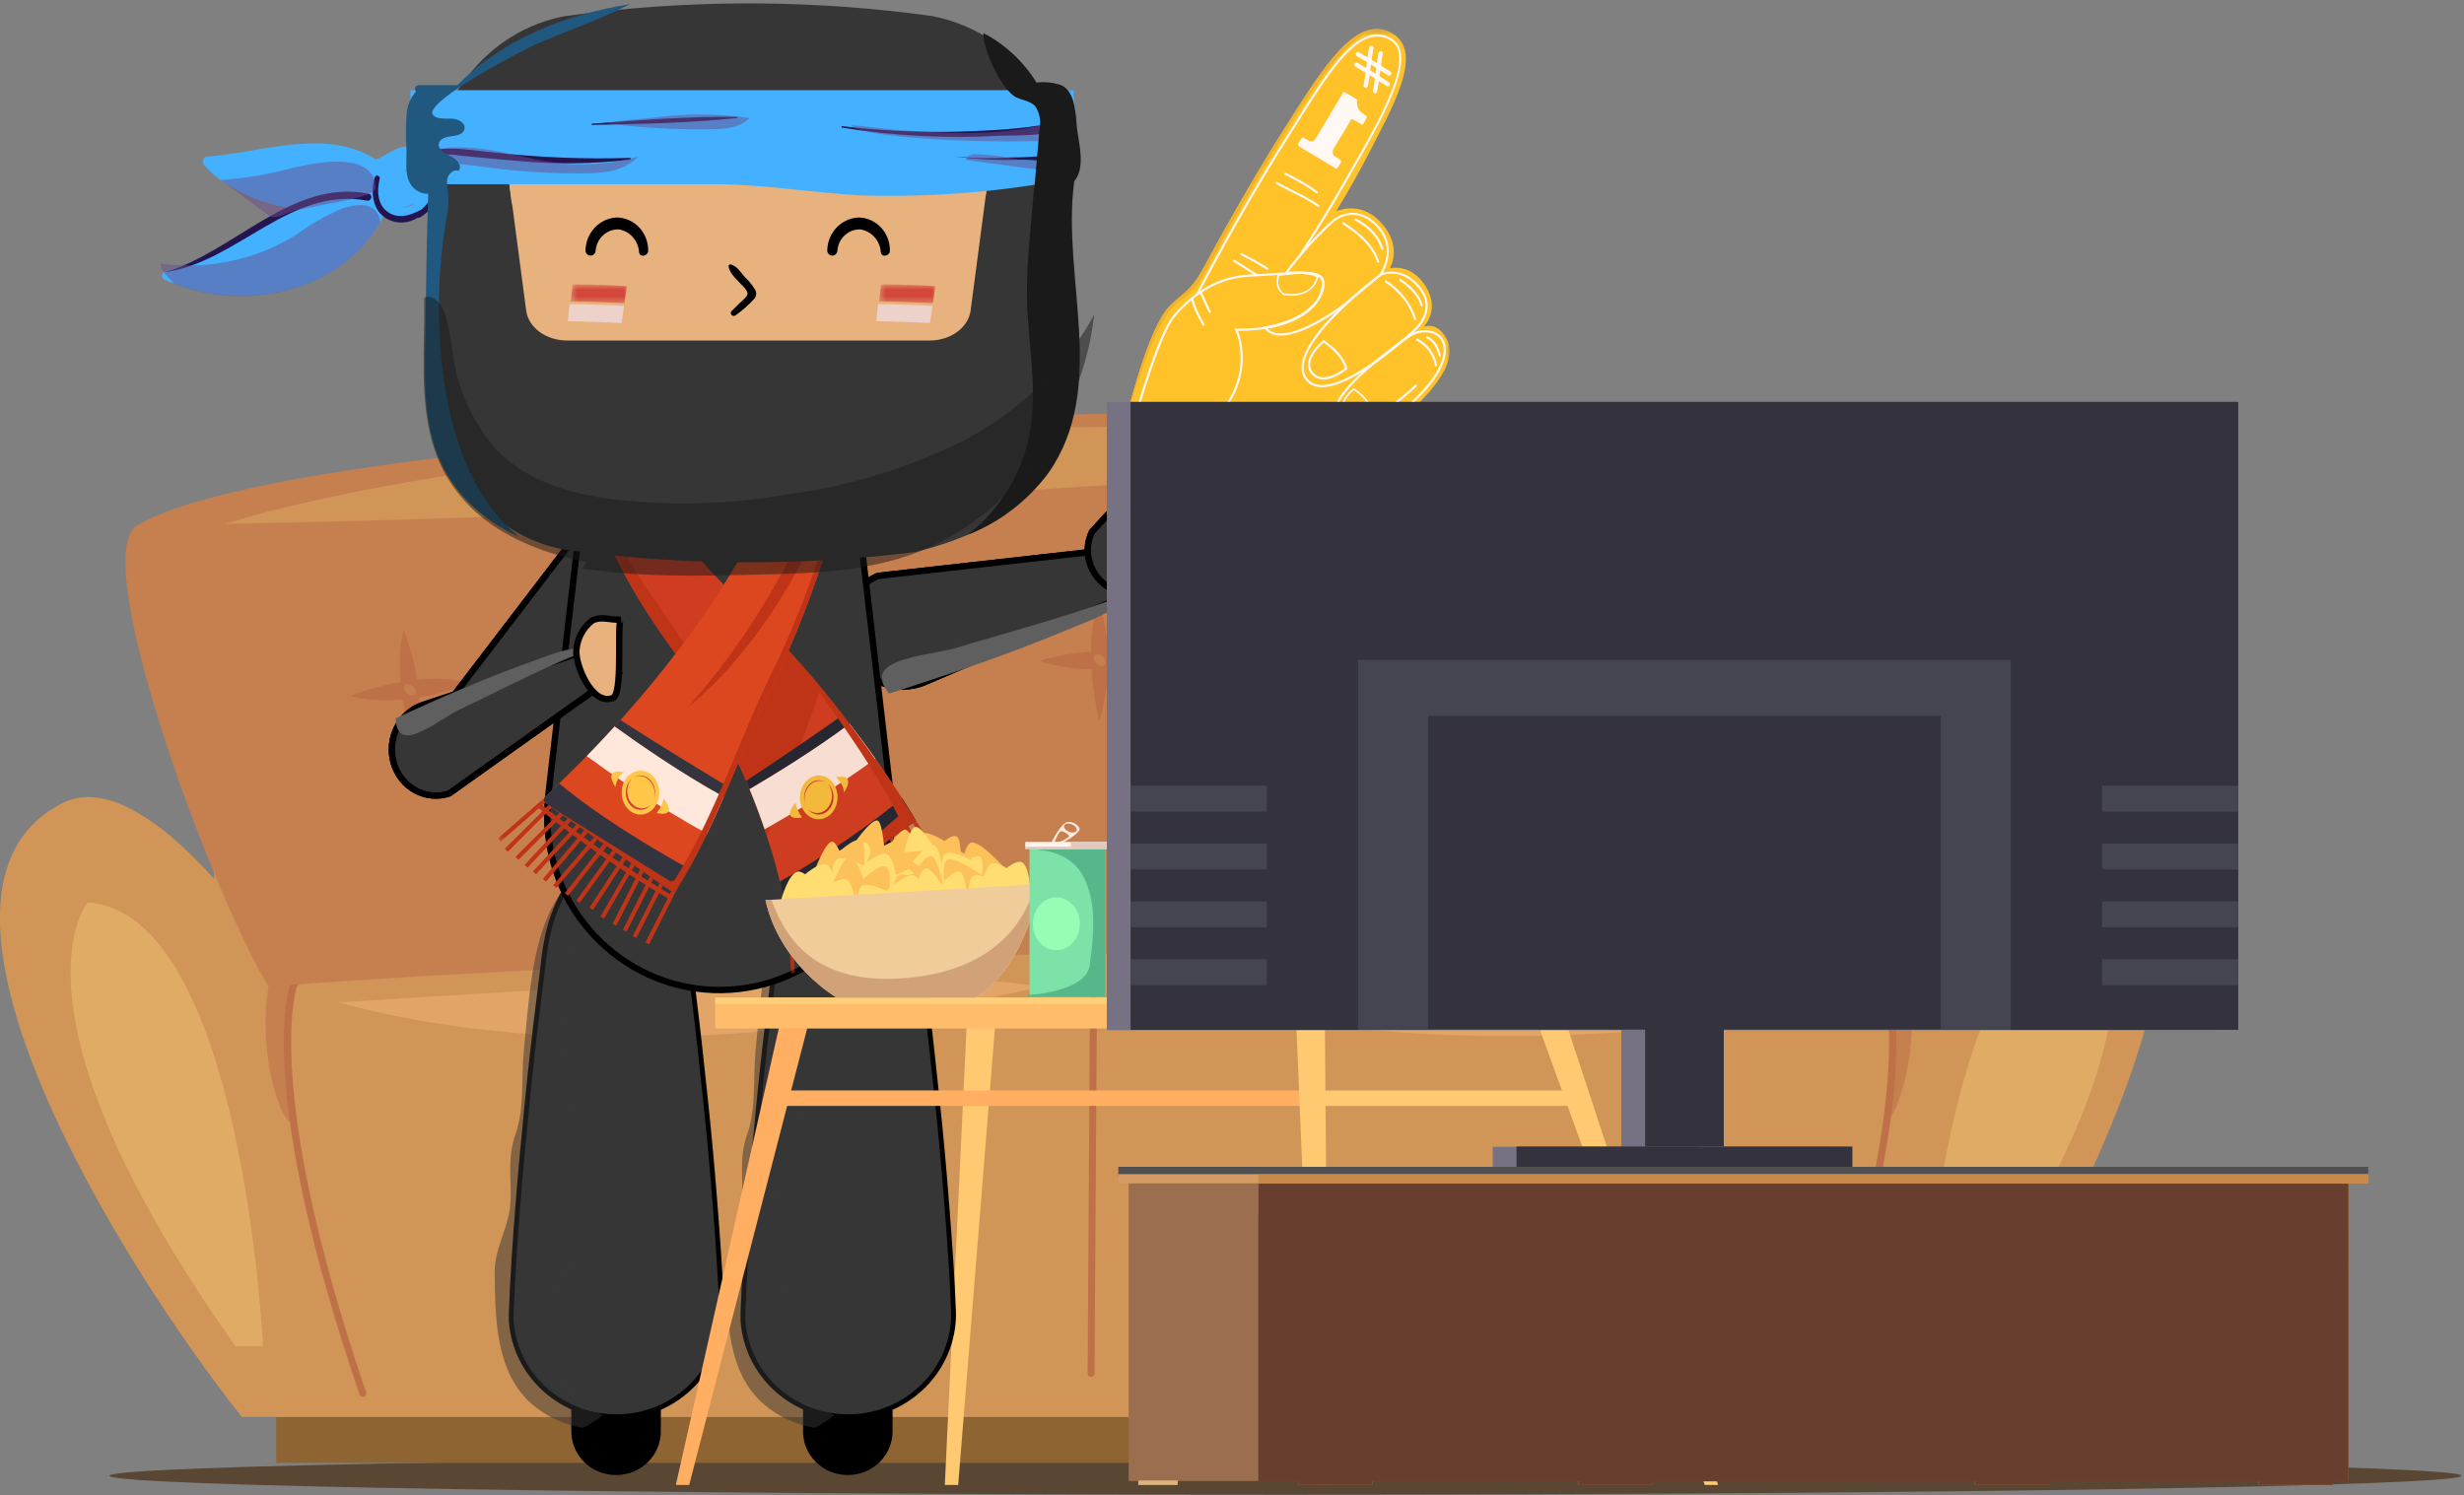 <?xml version="1.0" encoding="UTF-8"?>
<svg width="374px" height="227px" viewBox="0 0 374 227" version="1.1" xmlns="http://www.w3.org/2000/svg" xmlns:xlink="http://www.w3.org/1999/xlink">
    <rect x="0" y="0" width="374" height="227" fill="#808080" stroke="none"/>
    <!-- Generator: Sketch 58 (84663) - https://sketch.com -->
    <title>Group 115</title>
    <desc>Created with Sketch.</desc>
    <defs>
        <polygon id="path-1" points="0 0.52 49.171 0.52 49.171 75.344 0 75.344"></polygon>
        <polygon id="path-3" points="0.326 0.52 41.125 0.52 41.125 59.971 0.326 59.971"></polygon>
        <polygon id="path-5" points="0.077 0.72 25.032 0.72 25.032 16.093 0.077 16.093"></polygon>
        <polygon id="path-7" points="0 0.433 7.864 0.433 7.864 7.411 0 7.411"></polygon>
        <polygon id="path-9" points="0.567 0.441 1.908 0.441 1.908 10.353 0.567 10.353"></polygon>
        <polygon id="path-11" points="0.531 0.117 6.358 0.117 6.358 8.807 0.531 8.807"></polygon>
        <polygon id="path-13" points="0.45 0.704 9.01 0.704 9.01 3.575 0.45 3.575"></polygon>
        <polygon id="path-15" points="0.45 0.704 9.01 0.704 9.01 3.575 0.45 3.575"></polygon>
    </defs>
    <g id="Page-1" stroke="none" stroke-width="1" fill="none" fill-rule="evenodd">
        <g id="Group-115" transform="translate(-1, 0)">
            <path d="M374.619,224.02 C374.619,225.606 294.702,226.891 196.119,226.891 C97.536,226.891 17.619,225.606 17.619,224.02 C17.619,222.434 97.536,221.148 196.119,221.148 C294.702,221.148 374.619,222.434 374.619,224.02" id="Fill-1" fill="#594734"></path>
            <polygon id="Fill-3" fill="#8E6432" points="42.926 222.063 291.786 222.063 291.786 215.099 42.926 215.099"></polygon>
            <path d="M37.702,215.099 C19.128,191.646 -16.029,135.014 10.615,121.861 C16.483,118.964 24.56,123.464 33.545,133.458 L29.459,88.041 C153.046,80.353 223.127,86.649 295.364,92.209 L294.205,133.782 C294.205,133.782 316.146,120.406 324.761,128.244 C339.891,142.009 311.878,194.165 297.487,215.099 L37.702,215.099 Z" id="Fill-5" fill="#D09557"></path>
            <path d="M284.839,148.676 C291.328,150.93 286.121,169.942 287.253,170.203 C288.385,170.464 292.52,160.5 290.74,149.747 C290.74,149.747 278.351,146.423 284.839,148.676" id="Fill-6" fill="#C67F4E"></path>
            <path d="M47.669,148.676 C41.18,150.93 46.157,169.937 45.025,170.197 C43.893,170.459 39.989,160.5 41.768,149.747 C41.768,149.747 54.158,146.423 47.669,148.676" id="Fill-7" fill="#C67F4E"></path>
            <path d="M166.611,209.015 L166.607,209.015 C166.319,209.013 166.086,208.778 166.089,208.49 L166.495,144.826 C166.498,144.537 166.731,144.306 167.018,144.306 L167.022,144.306 C167.31,144.308 167.543,144.543 167.541,144.832 L167.133,208.496 C167.132,208.784 166.898,209.015 166.611,209.015" id="Fill-8" fill="#BE7046"></path>
            <path d="M276.845,212.054 C276.789,212.054 276.733,212.046 276.676,212.027 C276.404,211.933 276.257,211.637 276.351,211.364 C292.297,164.629 286.856,149.698 286.799,149.552 C286.694,149.283 286.826,148.981 287.095,148.875 C287.365,148.77 287.666,148.903 287.773,149.171 C288.01,149.78 293.409,164.606 277.34,211.7 C277.266,211.917 277.063,212.054 276.845,212.054" id="Fill-9" fill="#BE7046"></path>
            <path d="M56.074,212.054 C55.857,212.054 55.654,211.917 55.58,211.7 C39.51,164.606 44.909,149.78 45.147,149.171 C45.252,148.905 45.555,148.772 45.822,148.875 C46.091,148.98 46.224,149.282 46.12,149.551 C46.064,149.698 40.666,164.761 56.569,211.364 C56.662,211.637 56.516,211.933 56.243,212.027 C56.187,212.046 56.13,212.054 56.074,212.054" id="Fill-10" fill="#BE7046"></path>
            <path d="M21.795,79.778 C14.452,84.21 31.966,133.071 41.719,149.748 C41.719,149.748 181.212,138.601 290.661,149.748 C291.205,148.702 322.251,86.707 311.592,73.689 C296.266,54.971 52.795,61.072 21.795,79.778" id="Fill-11" fill="#C67F4E"></path>
            <path d="M36.773,204.388 L40.926,204.388 C40.926,204.388 37.818,138.557 14.307,136.99 C14.307,136.99 0.461,153.186 36.773,204.388" id="Fill-12" fill="#E0AC65"></path>
            <path d="M296.904,204.388 L292.751,204.388 C292.751,204.388 295.859,138.557 319.37,136.99 C319.37,136.99 333.216,153.186 296.904,204.388" id="Fill-13" fill="#E0AC65"></path>
            <path d="M62.285,95.72 C62.285,95.72 60.087,101.76 64.018,113.936 C64.018,113.936 66.242,105.742 62.285,95.72" id="Fill-14" fill="#BE7046"></path>
            <path d="M72.335,103.7 C72.335,103.7 65.74,101.331 54.088,105.641 C54.088,105.641 61.635,108.012 72.335,103.7" id="Fill-15" fill="#BE7046"></path>
            <path d="M63.666,104.141 C64.112,104.508 64.272,105.051 64.022,105.355 C63.772,105.66 63.208,105.609 62.761,105.242 C62.316,104.875 62.157,104.331 62.407,104.028 C62.657,103.724 63.221,103.775 63.666,104.141" id="Fill-16" fill="#C67F4E"></path>
            <path d="M272.742,95.762 C272.742,95.762 269.15,101.092 270.022,113.858 C270.022,113.858 274.16,106.444 272.742,95.762" id="Fill-17" fill="#BE7046"></path>
            <path d="M280.567,105.935 C280.567,105.935 274.74,102.042 262.392,103.41 C262.392,103.41 269.142,107.535 280.567,105.935" id="Fill-18" fill="#BE7046"></path>
            <path d="M272.049,104.268 C272.393,104.731 272.416,105.297 272.1,105.532 C271.784,105.766 271.249,105.58 270.904,105.118 C270.561,104.654 270.538,104.088 270.854,103.854 C271.17,103.619 271.705,103.804 272.049,104.268" id="Fill-19" fill="#C67F4E"></path>
            <path d="M167.837,91.179 C167.837,91.179 165.077,96.985 167.837,109.478 C167.837,109.478 170.827,101.532 167.837,91.179" id="Fill-20" fill="#BE7046"></path>
            <path d="M177.087,100.076 C177.087,100.076 170.746,97.093 158.739,100.28 C158.739,100.28 166.027,103.356 177.087,100.076" id="Fill-21" fill="#BE7046"></path>
            <path d="M168.416,99.694 C168.825,100.101 168.931,100.658 168.654,100.936 C168.376,101.215 167.82,101.112 167.411,100.705 C167.001,100.298 166.895,99.741 167.172,99.463 C167.45,99.183 168.007,99.288 168.416,99.694" id="Fill-22" fill="#C67F4E"></path>
            <path d="M52.447,152.179 C52.447,152.179 140.682,145.947 158.739,149.783 C158.739,149.783 100.166,165.366 52.447,152.179" id="Fill-23" fill="#E2A467"></path>
            <path d="M176.349,149.913 C176.349,149.913 264.77,147.449 282.646,152.053 C282.646,152.053 223.463,165.123 176.349,149.913" id="Fill-24" fill="#E2A467"></path>
            <path d="M35.206,79.518 C35.206,79.518 99.817,57.476 249.859,67.293 C249.859,67.293 141.541,77.707 35.206,79.518" id="Fill-25" fill="#D09557"></path>
            <polygon id="Fill-46" fill="#FFC971" points="152.087 155.217 147.742 155.217 144.41 225.419 146.438 225.419"></polygon>
            <g id="sports-ninja" transform="translate(25, 0)">
                <g id="Ninja-on-sofa">
                    <g id="Group-29">
                        <g id="LEG" transform="translate(67.571, 176.159) rotate(90) translate(-67.571, -176.159) translate(19.571, 158.159)" fill-rule="nonzero">
                            <path d="M95.755,16.053 C95.759,17.856 95.063,19.586 93.821,20.863 C92.578,22.139 90.891,22.857 89.132,22.857 L82.461,22.857 L82.461,9.264 L89.085,9.264 C90.85,9.252 92.547,9.961 93.799,11.236 C95.051,12.51 95.755,14.244 95.755,16.053 Z" id="Path" fill="#000000"></path>
                            <path d="M6.908,8.232 C9.396,6.78 12.116,5.792 14.94,5.314 C16.271,5.06 17.618,4.917 18.964,4.759 L22.972,4.267 C28.327,3.585 33.682,3.03 39.052,2.459 C44.422,1.888 49.761,1.412 55.116,1 C60.47,0.587 65.825,0.191 71.18,0 C79.634,-0.059 86.599,6.789 86.892,15.448 C87.185,24.107 80.701,31.433 72.263,31.975 L71.18,31.975 C65.825,31.785 60.47,31.404 55.116,30.992 C49.761,30.579 44.406,30.056 39.052,29.533 C33.697,29.009 28.327,28.391 22.972,27.709 L18.964,27.217 C17.618,27.058 16.271,26.931 14.94,26.662 C12.116,26.189 9.397,25.206 6.908,23.759 C4.225,22.14 2.577,19.187 2.577,15.996 C2.577,12.804 4.225,9.851 6.908,8.232 Z" id="Path" stroke="#000000" stroke-width="0.732" fill="#363636"></path>
                            <g id="Group" opacity="0.5" style="mix-blend-mode: multiply;" transform="translate(0, 9.264)" fill="#363636">
                                <path d="M88.584,11.825 C88.123,14.656 86.907,17.302 85.071,19.47 C80.227,25.179 71.7,25.132 64.952,25.227 C61.145,25.227 58.004,22.959 54.243,22.816 C50.482,22.673 47.527,23.308 44.06,22.071 C40.036,20.659 35.548,21.214 31.246,20.786 C27.516,20.421 23.756,20.136 20.041,19.565 C14.099,18.661 6.98,16.742 3.544,11.175 C2.203,9.217 1.821,6.735 2.507,4.45 C1.811,5.037 1.114,5.592 0.433,6.179 C0.401,6.119 0.359,6.065 0.31,6.02 C1.145,5.069 2.028,4.164 2.956,3.308 C4.179,2.175 5.494,1.151 6.887,0.247 L7.212,0.056 L6.902,0.278 C6.159,0.841 5.524,1.54 5.03,2.34 C4.869,2.625 4.729,2.922 4.612,3.228 C4.612,3.387 4.503,3.546 4.457,3.704 C4.005,6.375 5.196,9.057 7.459,10.461 C9.692,11.801 12.187,12.619 14.764,12.856 C23.074,14.214 31.457,15.051 39.866,15.362 L40.067,15.362 C40.182,15.103 40.24,14.821 40.237,14.537 C40.245,13.954 40.041,13.388 39.665,12.951 C44.308,16.662 50.281,17.899 56.363,18.248 L57.354,18.248 C59.644,18.343 61.996,18.248 64.179,18.248 L65.107,18.248 C64.751,16.114 63.925,14.091 62.693,12.332 L62.352,11.857 C62.461,11.983 62.554,12.11 62.662,12.221 C63.129,12.797 63.647,13.328 64.21,13.807 C67.63,16.827 72.235,18.027 76.648,17.049 C81.06,16.07 84.769,13.026 86.665,8.827 C86.869,9.07 87.06,9.324 87.238,9.589 C87.76,10.285 88.211,11.034 88.584,11.825 Z" id="Path"></path>
                            </g>
                        </g>
                        <g id="LEG-Copy" transform="translate(102.742, 176.159) rotate(90) translate(-102.742, -176.159) translate(54.742, 158.159)" fill-rule="nonzero">
                            <path d="M95.755,16.053 C95.759,17.856 95.063,19.586 93.821,20.863 C92.578,22.139 90.891,22.857 89.132,22.857 L82.461,22.857 L82.461,9.264 L89.085,9.264 C90.85,9.252 92.547,9.961 93.799,11.236 C95.051,12.51 95.755,14.244 95.755,16.053 Z" id="Path" fill="#000000"></path>
                            <path d="M6.908,8.232 C9.396,6.78 12.116,5.792 14.94,5.314 C16.271,5.06 17.618,4.917 18.964,4.759 L22.972,4.267 C28.327,3.585 33.682,3.03 39.052,2.459 C44.422,1.888 49.761,1.412 55.116,1 C60.47,0.587 65.825,0.191 71.18,0 C79.634,-0.059 86.599,6.789 86.892,15.448 C87.185,24.107 80.701,31.433 72.263,31.975 L71.18,31.975 C65.825,31.785 60.47,31.404 55.116,30.992 C49.761,30.579 44.406,30.056 39.052,29.533 C33.697,29.009 28.327,28.391 22.972,27.709 L18.964,27.217 C17.618,27.058 16.271,26.931 14.94,26.662 C12.116,26.189 9.397,25.206 6.908,23.759 C4.225,22.14 2.577,19.187 2.577,15.996 C2.577,12.804 4.225,9.851 6.908,8.232 Z" id="Path" stroke="#000000" stroke-width="0.732" fill="#363636"></path>
                            <g id="Group" opacity="0.5" style="mix-blend-mode: multiply;" transform="translate(0, 9.264)" fill="#363636">
                                <path d="M88.584,11.825 C88.123,14.656 86.907,17.302 85.071,19.47 C80.227,25.179 71.7,25.132 64.952,25.227 C61.145,25.227 58.004,22.959 54.243,22.816 C50.482,22.673 47.527,23.308 44.06,22.071 C40.036,20.659 35.548,21.214 31.246,20.786 C27.516,20.421 23.756,20.136 20.041,19.565 C14.099,18.661 6.98,16.742 3.544,11.175 C2.203,9.217 1.821,6.735 2.507,4.45 C1.811,5.037 1.114,5.592 0.433,6.179 C0.401,6.119 0.359,6.065 0.31,6.02 C1.145,5.069 2.028,4.164 2.956,3.308 C4.179,2.175 5.494,1.151 6.887,0.247 L7.212,0.056 L6.902,0.278 C6.159,0.841 5.524,1.54 5.03,2.34 C4.869,2.625 4.729,2.922 4.612,3.228 C4.612,3.387 4.503,3.546 4.457,3.704 C4.005,6.375 5.196,9.057 7.459,10.461 C9.692,11.801 12.187,12.619 14.764,12.856 C23.074,14.214 31.457,15.051 39.866,15.362 L40.067,15.362 C40.182,15.103 40.24,14.821 40.237,14.537 C40.245,13.954 40.041,13.388 39.665,12.951 C44.308,16.662 50.281,17.899 56.363,18.248 L57.354,18.248 C59.644,18.343 61.996,18.248 64.179,18.248 L65.107,18.248 C64.751,16.114 63.925,14.091 62.693,12.332 L62.352,11.857 C62.461,11.983 62.554,12.11 62.662,12.221 C63.129,12.797 63.647,13.328 64.21,13.807 C67.63,16.827 72.235,18.027 76.648,17.049 C81.06,16.07 84.769,13.026 86.665,8.827 C86.869,9.07 87.06,9.324 87.238,9.589 C87.76,10.285 88.211,11.034 88.584,11.825 Z" id="Path"></path>
                            </g>
                        </g>
                        <g id="Ninja-Zen" transform="translate(30.323, 3.568)">
                            <g id="body-and-arms">
                                <g id="arm-flex" transform="translate(96.578, 86.954) scale(-1, 1) rotate(136) translate(-96.578, -86.954) translate(81.078, 64.954)" fill-rule="nonzero">
                                    <path d="M29.263,34.686 L28.684,33.29 L16.996,5.385 C15.143,0.949 9.985,-1.169 5.475,0.654 C0.965,2.477 -1.188,7.551 0.665,11.986 L26.336,43.028 C29.284,41.349 30.531,37.795 29.263,34.686 Z" id="Path" stroke="#000000" stroke-width="0.966" fill="#363636"></path>
                                    <path d="M29.263,34.686 L28.684,33.29 L16.996,5.385 C15.143,0.949 9.985,-1.169 5.475,0.654 C0.965,2.477 -1.188,7.551 0.665,11.986 L26.336,43.028 C29.284,41.349 30.531,37.795 29.263,34.686 Z" id="Path" stroke="#000000" stroke-width="0.966" fill="#363636"></path>
                                    <path d="M29.905,36.951 C29.213,35.111 28.406,33.315 27.487,31.573 C23.983,24.679 18.323,15.251 17.289,13.235 C16.027,10.822 14.152,8.719 12.75,6.34 C11.156,3.686 9.999,0.842 14.275,0.291 C18.761,8.598 23.036,16.888 26.856,25.679 C28.328,29.16 30.676,33.366 29.905,36.951 Z" id="Path" fill="#5F5F5F"></path>
                                </g>
                                <g id="arm-flex" transform="translate(25.17, 96.463) rotate(77) translate(-25.17, -96.463) translate(9.67, 74.463)" fill-rule="nonzero">
                                    <path d="M29.263,34.686 L28.684,33.29 L16.996,5.385 C15.143,0.949 9.985,-1.169 5.475,0.654 C0.965,2.477 -1.188,7.551 0.665,11.986 L26.336,43.028 C29.284,41.349 30.531,37.795 29.263,34.686 Z" id="Path" stroke="#000000" stroke-width="0.966" fill="#363636"></path>
                                    <path d="M29.263,34.686 L28.684,33.29 L16.996,5.385 C15.143,0.949 9.985,-1.169 5.475,0.654 C0.965,2.477 -1.188,7.551 0.665,11.986 L26.336,43.028 C29.284,41.349 30.531,37.795 29.263,34.686 Z" id="Path" stroke="#000000" stroke-width="0.966" fill="#363636"></path>
                                    <path d="M29.905,36.951 C29.213,35.111 28.406,33.315 27.487,31.573 C23.983,24.679 18.323,15.251 17.289,13.235 C16.027,10.822 14.152,8.719 12.75,6.34 C11.156,3.686 9.999,0.842 14.275,0.291 C18.761,8.598 23.036,16.888 26.856,25.679 C28.328,29.16 30.676,33.366 29.905,36.951 Z" id="Path" fill="#5F5F5F"></path>
                                </g>
                                <g id="tronco-com-um-braco" transform="translate(28.64, 35.843)" fill="#363636" fill-rule="nonzero" stroke="#000000" stroke-width="0.966">
                                    <path d="M44.685,16.537 L52.244,81.311 C53.938,95.825 43.674,108.98 29.318,110.692 C14.963,112.405 1.953,102.027 0.259,87.512 C0.027,85.451 0.027,83.371 0.259,81.311 L7.818,16.537 C8.924,7.105 16.832,0 26.226,0 C35.62,0 43.528,7.105 44.634,16.537 L44.685,16.537 Z" id="Path"></path>
                                </g>
                                <g id="arm-hand" transform="translate(123.908, 70.327) rotate(97) translate(-123.908, -70.327) translate(105.408, 55.327)" fill-rule="nonzero">
                                    <g id="arm-flex" transform="translate(18.308, 15.395) scale(-1, 1) rotate(-85) translate(-18.308, -15.395) translate(5.808, -1.605)">
                                        <path d="M23.462,27.071 L23,25.99 L13.667,4.37 C12.187,0.933 8.068,-0.708 4.466,0.705 C0.865,2.117 -0.855,6.048 0.625,9.485 L21.125,33.534 C23.479,32.234 24.475,29.48 23.462,27.071 Z" id="Path" stroke="#000000" stroke-width="0.966" fill="#363636"></path>
                                        <path d="M23.462,27.071 L23,25.99 L13.667,4.37 C12.187,0.933 8.068,-0.708 4.466,0.705 C0.865,2.117 -0.855,6.048 0.625,9.485 L21.125,33.534 C23.479,32.234 24.475,29.48 23.462,27.071 Z" id="Path" stroke="#000000" stroke-width="0.966" fill="#363636"></path>
                                        <path d="M24.152,28.959 C23.582,27.525 22.917,26.125 22.16,24.768 C19.273,19.394 14.61,12.046 13.758,10.474 C12.719,8.593 11.174,6.954 10.019,5.1 C8.705,3.031 7.753,0.815 11.275,0.385 C14.971,6.86 18.493,13.322 21.64,20.173 C22.853,22.887 24.787,26.165 24.152,28.959 Z" id="Path" fill="#5F5F5F"></path>
                                    </g>
                                    <path d="M1.758,11.897 C0.479,10.3 1.445,0.256 0.737,0.195 C2.226,0.32 3.804,-0.415 5.175,0.361 C6.583,1.477 7.44,3.13 7.532,4.905 C7.712,6.923 5.223,13.337 1.992,12.09 C1.896,12.05 1.815,11.982 1.758,11.897 Z" id="Path" stroke="#000000" stroke-width="0.966" fill="#E7B27E"></path>
                                </g>
                                <g id="Group-60" transform="translate(140.219, 38.59) scale(-1, 1) translate(-140.219, -38.59) translate(114.719, 0.09)">
                                    <g id="Group-3" transform="translate(0, 0.211)">
                                        <mask id="mask-2" fill="white">
                                            <use xlink:href="#path-1"></use>
                                        </mask>
                                        <g id="Clip-2"></g>
                                        <path d="M49.171,59.972 C49.171,59.972 47.081,50.804 44.25,45.181 C42.087,40.884 40.094,41.743 37.534,37.101 C36.164,34.616 30.84,24.656 24.719,15.058 C19.256,6.492 14.095,-1.995 8.685,1.214 C3.827,4.094 8.736,12.523 12.355,19.566 C14.82,24.362 17.237,28.189 17.237,28.189 C17.237,28.189 13.668,26.552 10.627,29.704 C6.946,33.516 9.101,36.863 9.101,36.863 C9.101,36.863 5.881,35.981 3.62,39.633 C1.359,43.285 3.984,45.767 3.984,45.767 C3.984,45.767 2.057,44.791 0.541,47.424 C-0.976,50.057 -0.722,55.681 20.924,69.792 L24.217,75.345 L49.171,59.972 Z" id="Fill-1" fill="#FFC229" mask="url(#mask-2)"></path>
                                    </g>
                                    <g id="Group-6" transform="translate(8.046, 0.211)">
                                        <mask id="mask-4" fill="white">
                                            <use xlink:href="#path-3"></use>
                                        </mask>
                                        <g id="Clip-5"></g>
                                        <path d="M36.204,45.181 C34.04,40.884 32.048,41.742 29.487,37.101 C28.117,34.616 22.794,24.655 16.673,15.058 C11.21,6.492 6.049,-1.995 0.638,1.214 C0.527,1.28 0.427,1.351 0.326,1.423 C2.618,0.713 5.262,-2.78 16.904,16.206 C27.811,33.994 28.582,37.683 31.147,40.386 C33.711,43.089 35.451,40.881 41.125,59.971 C41.125,59.971 39.034,50.804 36.204,45.181" id="Fill-4" fill="#EFB229" mask="url(#mask-4)"></path>
                                    </g>
                                    <path d="M47.986,60.037 L47.667,60.125 C47.632,59.996 44.104,47.22 41.671,44.39 C38.301,40.47 34.53,38.488 30.141,38.33 C28.798,38.281 27.532,38.194 26.308,38.111 C22.727,37.865 19.898,37.672 19.434,38.832 C19.198,39.424 19.339,40.638 20.209,41.906 C21.346,43.563 24.44,46.326 32.394,46.227 L32.664,46.223 L32.544,46.465 C32.512,46.532 29.348,53.168 35.72,59.903 L35.479,60.131 C29.635,53.954 31.632,47.835 32.143,46.56 C24.224,46.599 21.098,43.787 19.936,42.094 C18.993,40.718 18.85,39.403 19.127,38.709 C19.682,37.325 22.47,37.516 26.33,37.78 C27.552,37.864 28.815,37.951 30.152,37.998 C34.639,38.16 38.489,40.18 41.922,44.174 C44.403,47.06 47.841,59.508 47.986,60.037" id="Fill-7" fill="#FFF8F5"></path>
                                    <path d="M38.496,40.988 L38.202,41.14 C38.14,41.02 31.908,28.98 25.245,18.428 C24.693,17.555 24.153,16.689 23.621,15.838 C18.032,6.896 13.617,-0.167 9.025,2.441 C9.016,2.446 9.008,2.451 8.999,2.457 C5.013,4.82 10.694,14.643 15.709,23.311 C16.078,23.95 16.443,24.581 16.799,25.201 C20.068,30.887 23.043,35.278 23.073,35.322 L22.799,35.508 C22.769,35.464 19.787,31.064 16.512,25.366 C16.156,24.746 15.791,24.116 15.422,23.478 C10.331,14.675 4.562,4.702 8.831,2.171 C8.84,2.165 8.85,2.16 8.861,2.154 C13.73,-0.613 18.219,6.57 23.902,15.662 C24.433,16.513 24.974,17.378 25.525,18.251 C32.195,28.816 38.434,40.868 38.496,40.988" id="Fill-9" fill="#FFF8F5"></path>
                                    <path d="M24.826,73.983 L22.161,69.706 C21.082,69.058 5.052,59.35 1.516,52.631 C0.246,50.221 0.274,48.228 1.587,47.161 C2.867,46.123 5.074,46.246 6.507,47.436 C6.911,47.712 16.696,54.454 17.369,58.164 C17.462,58.672 17.382,59.111 17.132,59.469 C16.618,60.202 15.904,60.614 15.011,60.693 C11.162,61.039 5.174,55.155 4.921,54.904 L5.153,54.67 C5.214,54.73 11.286,60.696 14.981,60.364 C15.773,60.293 16.405,59.928 16.86,59.279 C17.061,58.993 17.121,58.647 17.044,58.223 C16.396,54.647 6.409,47.769 6.308,47.7 C5,46.616 2.941,46.488 1.796,47.419 C0.616,48.376 0.62,50.22 1.808,52.476 C5.348,59.2 22.196,69.34 22.366,69.441 L22.4,69.463 L25.106,73.808 L24.826,73.983 Z" id="Fill-11" fill="#FFF8F5"></path>
                                    <path d="M6.478,38.532 C5.882,38.885 5.263,39.411 4.657,40.178 C3.882,41.16 3.555,42.186 3.688,43.229 C3.936,45.194 5.729,46.581 5.747,46.594 L5.76,46.605 C5.852,46.691 15.03,55.22 19.757,54.775 C20.574,54.698 21.214,54.348 21.661,53.736 C24.996,49.169 10.565,38.305 10.419,38.196 C10.343,38.16 8.547,37.305 6.478,38.532 M21.092,54.699 C20.716,54.922 20.28,55.058 19.788,55.104 C14.937,55.562 5.999,47.282 5.539,46.852 C5.394,46.741 3.619,45.329 3.359,43.271 C3.216,42.136 3.566,41.027 4.397,39.973 C7.283,36.322 10.559,37.898 10.592,37.915 C11.225,38.385 25.454,49.103 21.928,53.931 C21.694,54.251 21.415,54.508 21.092,54.699" id="Fill-13" fill="#FFF8F5"></path>
                                    <path d="M10.641,37.95 L16.175,42.534 C16.234,42.579 22.574,47.412 26.175,46.922 C26.805,46.836 27.316,46.588 27.7,46.182 C22.391,45.088 20.34,42.964 19.557,41.361 C18.928,40.073 19.038,38.938 19.266,38.489 L19.286,38.457 C20.133,37.446 23.38,37.523 24.47,37.58 C21.481,33.509 17.683,30.081 17.644,30.046 C17.514,29.931 14.425,27.245 11.098,30.781 C8.055,34.016 10.423,37.632 10.641,37.95 M27.374,46.863 C27.041,47.061 26.655,47.19 26.22,47.25 C22.482,47.758 16.233,42.996 15.969,42.793 L10.383,38.159 C10.355,38.118 7.551,34.068 10.857,30.555 C14.409,26.778 17.83,29.769 17.865,29.8 C17.905,29.836 21.906,33.446 24.946,37.671 L25.154,37.96 L24.799,37.933 C23.594,37.837 20.318,37.784 19.552,38.655 C19.369,39.044 19.291,40.062 19.855,41.216 C20.618,42.779 22.658,44.862 28.039,45.913 L28.298,45.964 L28.139,46.175 C27.927,46.457 27.671,46.687 27.374,46.863" id="Fill-15" fill="#FFF8F5"></path>
                                    <path d="M15.9,52.234 C16.399,52.618 19.25,54.678 20.731,52.903 C21.078,52.487 21.226,52.009 21.172,51.484 C21.027,50.08 19.519,48.703 19.125,48.365 C16.487,50.199 15.985,51.846 15.9,52.234 M20.371,53.647 C18.488,54.763 15.743,52.536 15.614,52.43 L15.546,52.373 L15.554,52.286 C15.563,52.203 15.795,50.236 19.041,48.022 L19.142,47.952 L19.237,48.028 C19.323,48.096 21.322,49.706 21.501,51.449 C21.564,52.068 21.391,52.628 20.987,53.114 C20.796,53.343 20.589,53.517 20.371,53.647" id="Fill-17" fill="#FFF8F5"></path>
                                    <path d="M12.045,58.562 C12.434,58.861 14.651,60.463 15.801,59.082 C16.07,58.759 16.185,58.388 16.143,57.98 C16.031,56.888 14.858,55.818 14.552,55.556 C12.503,56.981 12.111,58.261 12.045,58.562 M15.521,59.66 C14.057,60.528 11.923,58.798 11.824,58.714 L11.77,58.671 L11.777,58.603 C11.784,58.539 11.964,57.01 14.487,55.289 L14.565,55.235 L14.64,55.295 C14.706,55.347 16.26,56.597 16.399,57.953 C16.448,58.433 16.314,58.868 15.998,59.247 C15.851,59.424 15.69,59.56 15.521,59.66" id="Fill-19" fill="#FFF8F5"></path>
                                    <path d="M20.209,38.425 C20.322,38.925 21.103,41.487 25.141,40.884 C25.622,40.526 26.322,39.722 25.889,38.24 C25.315,38.134 21.64,37.495 20.209,38.425 L20.209,38.425 Z M25.242,41.129 L25.211,41.134 C20.548,41.845 19.945,38.422 19.939,38.387 L19.927,38.308 L19.992,38.262 C21.57,37.127 25.834,37.966 26.015,38.002 L26.089,38.017 L26.112,38.09 C26.502,39.338 26.195,40.439 25.268,41.111 L25.242,41.129 Z" id="Fill-21" fill="#FFF8F5"></path>
                                    <path d="M4.352,42.81 C4.316,42.831 4.271,42.839 4.227,42.828 C4.139,42.806 4.084,42.715 4.108,42.627 C4.572,40.811 6.215,39.508 7.412,38.687 C7.486,38.635 7.59,38.654 7.642,38.729 C7.694,38.805 7.675,38.908 7.599,38.96 C6.447,39.751 4.865,41.001 4.428,42.709 C4.417,42.753 4.389,42.788 4.352,42.81" id="Fill-23" fill="#FFF8F5"></path>
                                    <path d="M5.344,44.917 C5.306,44.939 5.259,44.947 5.213,44.933 C5.126,44.908 5.075,44.816 5.101,44.728 C5.75,42.494 7.393,40.378 9.609,38.923 C9.684,38.867 9.788,38.894 9.839,38.971 C9.888,39.047 9.867,39.15 9.791,39.2 C7.639,40.612 6.045,42.661 5.419,44.821 C5.407,44.862 5.379,44.896 5.344,44.917" id="Fill-25" fill="#FFF8F5"></path>
                                    <path d="M10.321,34.266 C10.283,34.289 10.236,34.296 10.19,34.282 C10.103,34.257 10.052,34.164 10.078,34.077 C10.582,32.369 11.787,30.94 13.659,29.83 C13.835,29.726 14.015,29.626 14.196,29.531 C14.277,29.489 14.377,29.52 14.42,29.601 C14.462,29.682 14.433,29.786 14.35,29.824 C14.173,29.917 13.999,30.014 13.828,30.115 C12.03,31.181 10.876,32.545 10.396,34.171 C10.383,34.213 10.356,34.246 10.321,34.266" id="Fill-27" fill="#FFF8F5"></path>
                                    <path d="M10.955,36.2 C10.916,36.224 10.867,36.231 10.82,36.216 C10.733,36.188 10.685,36.094 10.712,36.007 C11.592,33.254 14.182,31.316 16.054,30.097 C16.133,30.051 16.233,30.069 16.283,30.146 C16.332,30.223 16.311,30.325 16.234,30.375 C14.25,31.666 11.865,33.485 11.028,36.109 C11.015,36.148 10.988,36.181 10.955,36.2" id="Fill-29" fill="#FFF8F5"></path>
                                    <path d="M1.586,50.481 C1.55,50.503 1.505,50.51 1.461,50.499 C1.373,50.477 1.319,50.387 1.342,50.298 C1.78,48.58 2.36,47.969 3.344,47.386 C3.423,47.339 3.524,47.366 3.571,47.444 C3.618,47.523 3.592,47.624 3.513,47.671 C2.588,48.219 2.075,48.764 1.663,50.379 C1.651,50.424 1.623,50.46 1.586,50.481" id="Fill-31" fill="#FFF8F5"></path>
                                    <path d="M2.185,51.923 C2.153,51.942 2.114,51.951 2.074,51.944 C1.984,51.929 1.922,51.845 1.937,51.755 C2.212,50.044 3.294,48.558 4.866,47.767 C4.948,47.726 5.048,47.758 5.089,47.84 C5.13,47.922 5.1,48.024 5.016,48.063 C3.542,48.807 2.522,50.201 2.264,51.807 C2.256,51.857 2.226,51.899 2.185,51.923" id="Fill-33" fill="#FFF8F5"></path>
                                    <path d="M36.493,43.833 C36.444,43.862 36.382,43.865 36.328,43.835 C36.249,43.792 36.219,43.691 36.264,43.611 C36.539,43.116 36.764,42.593 36.981,42.089 C37.202,41.577 37.43,41.047 37.713,40.538 C37.758,40.457 37.859,40.429 37.939,40.473 C38.018,40.517 38.048,40.618 38.003,40.698 C37.728,41.193 37.503,41.716 37.285,42.22 C37.065,42.732 36.837,43.262 36.554,43.772 C36.538,43.798 36.517,43.819 36.493,43.833" id="Fill-35" fill="#FFF8F5"></path>
                                    <path d="M37.449,45.769 C37.399,45.798 37.336,45.801 37.282,45.771 C37.203,45.726 37.175,45.624 37.22,45.545 C38.209,43.803 38.617,42.89 38.898,41.79 C38.922,41.702 39.012,41.649 39.1,41.67 C39.189,41.694 39.242,41.784 39.22,41.872 C38.93,43.005 38.514,43.937 37.508,45.708 C37.493,45.735 37.473,45.754 37.449,45.769" id="Fill-37" fill="#FFF8F5"></path>
                                    <path d="M20.247,25.686 C20.176,25.729 20.082,25.712 20.031,25.644 C19.975,25.571 19.989,25.467 20.062,25.412 C20.651,24.962 21.293,24.533 22.023,24.1 C22.903,23.579 23.794,23.118 24.739,22.631 L24.833,22.582 C24.914,22.54 25.014,22.572 25.056,22.653 C25.098,22.735 25.064,22.838 24.985,22.876 L24.891,22.925 C23.951,23.41 23.063,23.868 22.192,24.385 C21.473,24.811 20.842,25.233 20.263,25.675 C20.258,25.68 20.252,25.683 20.247,25.686" id="Fill-39" fill="#FFF8F5"></path>
                                    <path d="M26.33,24.26 C25.486,24.761 24.611,25.195 23.765,25.616 C22.933,26.028 22.074,26.455 21.258,26.939 C20.821,27.199 20.429,27.455 20.059,27.721 C19.985,27.773 19.882,27.758 19.828,27.684 C19.775,27.61 19.791,27.507 19.865,27.452 C20.243,27.18 20.644,26.918 21.09,26.654 C21.915,26.165 22.78,25.735 23.618,25.319 C24.458,24.901 25.328,24.469 26.161,23.976 C26.24,23.929 26.341,23.954 26.388,24.033 C26.435,24.112 26.409,24.213 26.33,24.26" id="Fill-41" fill="#FFF8F5"></path>
                                    <path d="M31.707,35.058 C31.704,35.061 31.7,35.063 31.697,35.064 C30.316,35.755 29.074,36.491 27.758,37.272 C27.679,37.319 27.578,37.292 27.532,37.214 C27.485,37.135 27.51,37.034 27.589,36.987 C28.91,36.204 30.158,35.464 31.548,34.768 C31.63,34.727 31.73,34.76 31.771,34.842 C31.81,34.92 31.782,35.015 31.707,35.058" id="Fill-43" fill="#FFF8F5"></path>
                                    <path d="M29.362,38.246 C29.284,38.292 29.182,38.266 29.135,38.188 C29.088,38.109 29.115,38.007 29.194,37.961 C29.76,37.624 30.348,37.244 30.916,36.875 C31.487,36.505 32.077,36.123 32.649,35.783 C32.728,35.736 32.83,35.762 32.876,35.841 C32.923,35.919 32.897,36.021 32.818,36.068 C32.251,36.404 31.664,36.785 31.096,37.153 C30.525,37.524 29.935,37.906 29.362,38.246" id="Fill-45" fill="#FFF8F5"></path>
                                    <path d="M11.498,10.463 C11.467,10.481 11.433,10.495 11.395,10.502 C11.215,10.539 11.041,10.423 11.005,10.244 C10.812,9.294 10.69,8.308 10.572,7.355 C10.456,6.414 10.336,5.441 10.147,4.516 C10.111,4.336 10.226,4.161 10.406,4.125 C10.586,4.089 10.76,4.205 10.797,4.384 C10.989,5.334 11.112,6.32 11.229,7.273 C11.346,8.214 11.466,9.187 11.654,10.112 C11.682,10.254 11.616,10.393 11.498,10.463" id="Fill-47" fill="#FFF8F5"></path>
                                    <path d="M12.917,9.622 C12.886,9.64 12.851,9.654 12.814,9.661 C12.635,9.698 12.46,9.582 12.424,9.403 C12.231,8.453 12.109,7.467 11.991,6.513 C11.875,5.572 11.755,4.6 11.567,3.675 C11.53,3.495 11.645,3.32 11.825,3.284 C12.004,3.248 12.179,3.364 12.215,3.542 C12.409,4.492 12.531,5.478 12.648,6.432 C12.765,7.373 12.885,8.346 13.072,9.271 C13.101,9.412 13.035,9.551 12.917,9.622" id="Fill-49" fill="#FFF8F5"></path>
                                    <path d="M9.346,7.786 C9.194,7.877 8.996,7.832 8.9,7.683 C8.799,7.529 8.843,7.324 8.996,7.224 C10.48,6.259 11.997,5.319 13.775,4.265 C13.932,4.172 14.135,4.223 14.229,4.381 C14.322,4.539 14.27,4.741 14.113,4.835 C12.343,5.884 10.833,6.819 9.357,7.779 C9.354,7.782 9.349,7.784 9.346,7.786" id="Fill-51" fill="#FFF8F5"></path>
                                    <path d="M9.567,9.392 C9.415,9.483 9.218,9.437 9.121,9.288 C9.021,9.135 9.065,8.93 9.218,8.829 C10.696,7.868 12.215,6.928 13.997,5.871 C14.154,5.778 14.356,5.83 14.45,5.987 C14.544,6.145 14.491,6.348 14.334,6.44 C12.561,7.492 11.049,8.428 9.579,9.385 C9.575,9.388 9.571,9.39 9.567,9.392" id="Fill-53" fill="#FFF8F5"></path>
                                    <path d="M14.048,11.461 L15.604,10.52 C15.761,10.429 15.932,10.357 16.119,10.305 L20.382,17.429 L20.815,17.781 L21.301,17.754 L22.288,17.193 L22.442,17.248 L22.99,18.131 C23.034,18.298 22.98,18.451 22.827,18.59 L17.218,21.946 L17.065,21.892 L16.511,21.002 C16.45,20.862 16.48,20.726 16.602,20.597 L17.599,19.963 C17.676,19.83 17.73,19.677 17.762,19.503 C17.757,19.364 17.737,19.21 17.699,19.044 L14.915,14.423 C14.751,14.471 14.592,14.533 14.438,14.612 L13.413,15.21 L13.179,15.272 L12.747,14.471 C12.661,14.34 12.599,14.181 12.558,13.993 L13.096,13.646 L13.538,13.259 L13.89,12.828 L14.012,12.389 L14.075,11.948 L14.048,11.461 Z" id="Fill-55" fill="#FFF8F5"></path>
                                    <g id="Group-59" transform="translate(24.14, 59.463)">
                                        <mask id="mask-6" fill="white">
                                            <use xlink:href="#path-5"></use>
                                        </mask>
                                        <g id="Clip-58"></g>
                                        <path d="M0.077,16.093 L25.032,0.72 C25.032,0.72 12.994,5.257 0.077,16.093" id="Fill-57" fill="#EFB229" mask="url(#mask-6)"></path>
                                    </g>
                                </g>
                                <g id="arm-hand" transform="translate(22.196, 105.299) scale(-1, 1) translate(-22.196, -105.299) translate(3.696, 90.299)" fill-rule="nonzero">
                                    <g id="arm-flex" transform="translate(18.308, 15.395) scale(-1, 1) rotate(-85) translate(-18.308, -15.395) translate(5.808, -1.605)">
                                        <path d="M23.462,27.071 L23,25.99 L13.667,4.37 C12.187,0.933 8.068,-0.708 4.466,0.705 C0.865,2.117 -0.855,6.048 0.625,9.485 L21.125,33.534 C23.479,32.234 24.475,29.48 23.462,27.071 Z" id="Path" stroke="#000000" stroke-width="0.966" fill="#363636"></path>
                                        <path d="M23.462,27.071 L23,25.99 L13.667,4.37 C12.187,0.933 8.068,-0.708 4.466,0.705 C0.865,2.117 -0.855,6.048 0.625,9.485 L21.125,33.534 C23.479,32.234 24.475,29.48 23.462,27.071 Z" id="Path" stroke="#000000" stroke-width="0.966" fill="#363636"></path>
                                        <path d="M24.152,28.959 C23.582,27.525 22.917,26.125 22.16,24.768 C19.273,19.394 14.61,12.046 13.758,10.474 C12.719,8.593 11.174,6.954 10.019,5.1 C8.705,3.031 7.753,0.815 11.275,0.385 C14.971,6.86 18.493,13.322 21.64,20.173 C22.853,22.887 24.787,26.165 24.152,28.959 Z" id="Path" fill="#5F5F5F"></path>
                                    </g>
                                    <path d="M1.758,11.897 C0.479,10.3 1.445,0.256 0.737,0.195 C2.226,0.32 3.804,-0.415 5.175,0.361 C6.583,1.477 7.44,3.13 7.532,4.905 C7.712,6.923 5.223,13.337 1.992,12.09 C1.896,12.05 1.815,11.982 1.758,11.897 Z" id="Path" stroke="#000000" stroke-width="0.966" fill="#E7B27E"></path>
                                </g>
                            </g>
                        </g>
                        <g id="Ninja-Yoga" transform="translate(0.35, 0.037)">
                            <g id="Group-122" transform="translate(51.205, 53.4)">
                                <path d="M19.592,3.493 C24.848,1.147 32.497,-0.9 37.574,0.41 C45.007,2.33 46.446,12.638 44.767,16.235 C38.054,11.68 26.543,11.68 23.427,13.119 C22.899,13.363 22.57,13.891 22.444,14.65 L19.592,3.493 Z" id="Fill-1" fill="#CE3D20"></path>
                                <path d="M22.829,13.479 L22.936,13.491 C24.397,11.816 36.481,11.295 43.934,15.711 C47.579,10.32 44.536,1.429 36.674,0.891 C37.755,5.926 22.829,13.479 22.829,13.479" id="Fill-3" fill="#BF3317"></path>
                                <path d="M37.813,5.926 C37.813,5.926 25.166,5.387 23.908,8.262 C23.908,8.262 29.842,7.185 36.375,8.084 C43.034,9 37.813,5.926 37.813,5.926" id="Fill-5" fill="#BF3317"></path>
                                <g id="Group-9" transform="translate(0, 66.921)">
                                    <mask id="mask-8" fill="white">
                                        <use xlink:href="#path-7"></use>
                                    </mask>
                                    <g id="Clip-8"></g>
                                    <polygon id="Fill-7" fill="#BF3317" mask="url(#mask-8)" points="0.413 7.411 -0 6.938 7.452 0.433 7.864 0.905"></polygon>
                                </g>
                                <polygon id="Fill-10" fill="#BF3317" points="1.524 75.851 1.08 75.408 8.074 68.413 8.518 68.857"></polygon>
                                <polygon id="Fill-12" fill="#BF3317" points="3.145 77.08 2.702 76.636 9.697 69.642 10.14 70.086"></polygon>
                                <polygon id="Fill-14" fill="#BF3317" points="4.542 78.279 4.082 77.852 10.816 70.606 11.276 71.033"></polygon>
                                <polygon id="Fill-16" fill="#BF3317" points="5.801 79.267 5.341 78.84 12.075 71.593 12.534 72.02"></polygon>
                                <polygon id="Fill-18" fill="#BF3317" points="7.321 80.39 6.843 79.984 13.252 72.449 13.73 72.855"></polygon>
                                <polygon id="Fill-20" fill="#BF3317" points="8.88 81.35 8.403 80.943 14.811 73.408 15.289 73.815"></polygon>
                                <polygon id="Fill-22" fill="#BF3317" points="10.666 82.549 10.172 82.163 16.262 74.367 16.756 74.753"></polygon>
                                <polygon id="Fill-24" fill="#BF3317" points="12.444 83.612 11.936 83.245 17.721 75.222 18.231 75.589"></polygon>
                                <polygon id="Fill-26" fill="#BF3317" points="14.436 84.687 13.911 84.344 19.328 76.067 19.853 76.411"></polygon>
                                <polygon id="Fill-28" fill="#BF3317" points="16.121 86.016 15.578 85.703 20.524 77.136 21.067 77.45"></polygon>
                                <polygon id="Fill-30" fill="#BF3317" points="17.983 87.089 17.424 86.805 21.898 77.983 22.457 78.266"></polygon>
                                <polygon id="Fill-32" fill="#BF3317" points="19.544 87.987 18.984 87.703 23.457 78.881 24.017 79.164"></polygon>
                                <polygon id="Fill-34" fill="#BF3317" points="21.043 88.946 20.484 88.662 24.957 79.839 25.517 80.123"></polygon>
                                <polygon id="Fill-36" fill="#BF3317" points="22.962 89.906 22.402 89.623 26.876 80.8 27.435 81.084"></polygon>
                                <g id="Group-40" transform="translate(43.237, 83.973)">
                                    <mask id="mask-10" fill="white">
                                        <use xlink:href="#path-9"></use>
                                    </mask>
                                    <g id="Clip-39"></g>
                                    <polygon id="Fill-38" fill="#BF3317" mask="url(#mask-10)" points="1.908 10.307 1.282 10.353 0.567 0.487 1.192 0.441"></polygon>
                                </g>
                                <polygon id="Fill-41" fill="#BF3317" points="46.933 93.241 46.311 93.326 44.981 83.523 45.603 83.439"></polygon>
                                <polygon id="Fill-43" fill="#BF3317" points="48.704 92.321 48.088 92.442 46.175 82.737 46.79 82.615"></polygon>
                                <polygon id="Fill-45" fill="#BF3317" points="50.281 91.37 49.671 91.515 47.382 81.892 47.992 81.746"></polygon>
                                <polygon id="Fill-47" fill="#BF3317" points="51.721 90.515 51.11 90.661 48.821 81.037 49.431 80.892"></polygon>
                                <polygon id="Fill-49" fill="#BF3317" points="53.305 89.418 52.701 89.587 50.029 80.063 50.632 79.894"></polygon>
                                <polygon id="Fill-51" fill="#BF3317" points="54.653 88.474 54.049 88.643 51.377 79.12 51.98 78.95"></polygon>
                                <polygon id="Fill-53" fill="#BF3317" points="56.214 87.603 55.617 87.794 52.602 78.373 53.199 78.182"></polygon>
                                <polygon id="Fill-55" fill="#BF3317" points="57.941 86.534 57.352 86.75 53.932 77.469 54.521 77.252"></polygon>
                                <polygon id="Fill-57" fill="#BF3317" points="59.289 85.5 58.7 85.717 55.28 76.436 55.869 76.219"></polygon>
                                <polygon id="Fill-59" fill="#BF3317" points="60.957 84.517 60.378 84.759 56.581 75.625 57.16 75.383"></polygon>
                                <polygon id="Fill-61" fill="#BF3317" points="62.262 83.485 61.683 83.727 57.885 74.593 58.464 74.351"></polygon>
                                <polygon id="Fill-63" fill="#BF3317" points="63.958 82.228 63.389 82.49 59.244 73.509 59.813 73.246"></polygon>
                                <polygon id="Fill-65" fill="#BF3317" points="65.173 81.374 64.603 81.637 60.458 72.656 61.027 72.392"></polygon>
                                <polygon id="Fill-67" fill="#BF3317" points="66.997 80.108 66.453 80.421 61.507 71.855 62.051 71.541"></polygon>
                                <g id="Group-71" transform="translate(62.115, 70.575)">
                                    <mask id="mask-12" fill="white">
                                        <use xlink:href="#path-11"></use>
                                    </mask>
                                    <g id="Clip-70"></g>
                                    <polygon id="Fill-69" fill="#BF3317" mask="url(#mask-12)" points="6.358 8.471 5.828 8.807 0.531 0.453 1.061 0.117"></polygon>
                                </g>
                                <path d="M22.444,14.65 C21.828,18.363 26.06,27.617 35.417,36.376 C53.399,53.4 63.469,71.144 63.469,71.144 L43.809,85.288 C43.809,85.288 41.171,65.391 26.066,44.53 C10.961,23.669 11.44,9.522 14.318,6.646 C15.23,5.734 17.793,4.128 21.928,2.508 L22.444,14.65 Z" id="Fill-72" fill="#CE3D20"></path>
                                <path d="M63.469,71.144 C63.469,71.144 62.759,69.893 61.381,67.738 C53.835,73.945 46.035,78.566 42.819,80.376 C43.568,83.476 43.809,85.289 43.809,85.289 L63.469,71.144 Z" id="Fill-74" fill="#272732"></path>
                                <path d="M26.066,44.53 C33.878,55.32 38.356,65.851 40.858,73.506 L49.074,50.993 C47.318,48.878 45.411,46.682 43.356,44.445 L37.034,58.254 C37.034,58.254 32.075,49.28 23.367,37.035 C11.858,20.852 14.318,6.646 14.318,6.646 C11.439,9.522 10.96,23.669 26.066,44.53" id="Fill-76" fill="#BF3317"></path>
                                <path d="M7.198,67.509 C35.892,40.643 44.465,16.835 44.287,12.638 C44.109,8.443 40.811,2.06 37.574,0.41 C40.991,0.981 44.767,4.488 44.767,4.488 L45.726,6.407 C45.726,6.407 46.624,6.046 47.524,6.286 C48.424,6.526 52.68,10.242 52.68,10.242 L53.643,11.567 C54.256,12.409 53.992,14.439 53.758,15.456 C52.593,20.528 49.024,35.745 41.709,50.523 C37.135,59.764 33.383,71.65 27.129,81.625 C26.942,81.923 26.542,82.002 26.254,81.8 L7.262,68.459 C6.944,68.235 6.914,67.775 7.198,67.509" id="Fill-78" fill="#DD471F"></path>
                                <path d="M9.328,65.482 C8.63,66.156 7.922,66.831 7.198,67.509 C6.914,67.775 6.944,68.235 7.262,68.46 L26.254,81.8 C26.542,82.001 26.942,81.923 27.129,81.626 C27.784,80.581 28.405,79.512 29.009,78.431 C17.748,72.182 11.802,67.592 9.328,65.482" id="Fill-80" fill="#34343F"></path>
                                <path d="M52.68,10.242 C52.68,10.242 46.985,33.619 28.882,53.881 C28.882,53.881 46.026,41.352 53.819,11.862 L52.68,10.242 Z" id="Fill-82" fill="#BF3317"></path>
                                <path d="M47.524,6.286 C47.644,6.825 48.001,7.904 47.463,13.119 C47.463,13.119 46.864,9.674 45.726,6.407 C45.726,6.407 46.805,6.046 47.524,6.286" id="Fill-84" fill="#BF3317"></path>
                                <path d="M26.062,83.081 C14.3,76.191 5.951,69.028 5.869,68.957 L6.338,68.412 C6.421,68.483 14.723,75.605 26.426,82.461 L26.062,83.081 Z" id="Fill-86" fill="#BF3317"></path>
                                <path d="M44.306,87.088 L43.912,86.487 C44.031,86.408 55.969,78.567 63.776,72.005 L64.239,72.556 C56.399,79.146 44.426,87.01 44.306,87.088" id="Fill-88" fill="#BF3317"></path>
                                <path d="M53.401,56.413 C48.069,60.408 41.806,64.225 38.21,66.333 C39.105,68.508 39.864,70.559 40.507,72.454 C43.829,70.577 51.237,66.256 57.327,61.734 C56.173,60.106 54.863,58.319 53.401,56.413" id="Fill-90" fill="#F7DDD2"></path>
                                <path d="M52.386,55.102 C48.891,57.547 43.052,61.59 37.697,65.108 C37.873,65.52 38.043,65.928 38.21,66.332 C41.806,64.225 48.069,60.408 53.401,56.413 C53.07,55.982 52.732,55.545 52.386,55.102" id="Fill-92" fill="#272732"></path>
                                <path d="M13.496,61.342 C16.592,63.604 24.561,69.27 31.768,73.091 C32.659,71.238 33.505,69.367 34.316,67.498 C27.934,64.016 21.136,59.269 17.753,56.827 C16.397,58.316 14.98,59.821 13.496,61.342" id="Fill-94" fill="#FFE7DC"></path>
                                <path d="M17.754,56.827 C21.136,59.27 27.934,64.016 34.316,67.498 C34.535,66.996 34.751,66.494 34.966,65.993 C31.282,63.781 24.471,59.65 18.617,55.873 C18.332,56.19 18.045,56.508 17.754,56.827" id="Fill-96" fill="#34343F"></path>
                                <path d="M43.809,85.288 L63.469,71.144 C63.469,71.144 53.706,55.22 44.049,45.307 C44.049,45.307 56.634,61.489 60.771,70.483 L43.809,85.288 Z" id="Fill-98" fill="#BF3317"></path>
                                <path d="M53.778,11.807 C53.767,12.571 53.639,13.368 53.518,13.895 C52.352,18.967 48.784,34.185 41.468,48.962 C36.894,58.203 33.142,70.089 26.889,80.064 C26.702,80.363 26.301,80.441 26.013,80.239 L8.304,69.191 L26.254,81.8 C26.542,82.002 26.943,81.924 27.129,81.625 C33.384,71.65 37.135,59.764 41.71,50.523 C49.024,35.746 52.593,20.528 53.759,15.455 C53.972,14.525 54.21,12.748 53.778,11.807" id="Fill-100" fill="#BF3317"></path>
                                <path d="M24.513,66.887 C24.513,68.725 23.235,70.215 21.661,70.215 C20.085,70.215 18.809,68.725 18.809,66.887 C18.809,65.049 20.085,63.56 21.661,63.56 C23.235,63.56 24.513,65.049 24.513,66.887" id="Fill-102" fill="#FFC648"></path>
                                <path d="M21.886,69.271 C20.651,69.271 19.649,68.103 19.649,66.663 C19.649,65.939 19.903,65.284 20.311,64.812 C19.773,65.288 19.425,66.039 19.425,66.887 C19.425,68.328 20.426,69.496 21.661,69.496 C22.275,69.496 22.831,69.206 23.236,68.738 C22.86,69.07 22.393,69.271 21.886,69.271" id="Fill-104" fill="#D83939"></path>
                                <path d="M21.511,64.374 C22.787,64.374 23.821,65.58 23.821,67.069 C23.821,67.331 23.787,67.584 23.727,67.824 C23.824,67.533 23.879,67.218 23.879,66.887 C23.879,65.458 22.886,64.299 21.661,64.299 C21.342,64.299 21.04,64.379 20.766,64.52 C21.001,64.426 21.25,64.374 21.511,64.374" id="Fill-106" fill="#D83939"></path>
                                <path d="M17.84,66.034 C17.84,66.034 18.02,64.503 19.143,63.784 C19.143,63.784 15.952,62.888 17.84,66.034" id="Fill-108" fill="#FFC648"></path>
                                <path d="M25.165,67.74 C25.165,67.74 25.166,68.553 24.133,69.991 C24.133,69.991 27.456,70.841 25.165,67.74" id="Fill-110" fill="#FFC648"></path>
                                <path d="M45.866,67.534 C45.821,69.371 47.06,70.892 48.635,70.931 C50.209,70.971 51.523,69.513 51.569,67.676 C51.614,65.838 50.375,64.318 48.8,64.278 C47.225,64.239 45.912,65.696 45.866,67.534" id="Fill-112" fill="#F2B93B"></path>
                                <path d="M48.434,69.982 C49.668,70.012 50.698,68.87 50.733,67.43 C50.751,66.707 50.514,66.046 50.119,65.563 C50.644,66.053 50.974,66.813 50.953,67.66 C50.916,69.101 49.887,70.243 48.652,70.212 C48.039,70.197 47.49,69.894 47.097,69.415 C47.464,69.758 47.926,69.969 48.434,69.982" id="Fill-114" fill="#CB2C2C"></path>
                                <path d="M48.93,65.096 C47.654,65.064 46.591,66.245 46.554,67.732 C46.547,67.995 46.575,68.248 46.629,68.489 C46.539,68.196 46.492,67.88 46.5,67.55 C46.535,66.121 47.557,64.987 48.782,65.017 C49.1,65.025 49.4,65.112 49.671,65.26 C49.439,65.161 49.191,65.103 48.93,65.096" id="Fill-116" fill="#CB2C2C"></path>
                                <path d="M52.558,66.847 C52.558,66.847 52.417,65.311 51.311,64.565 C51.311,64.565 54.524,63.749 52.558,66.847" id="Fill-118" fill="#F2B93B"></path>
                                <path d="M45.193,68.37 C45.193,68.37 45.172,69.182 46.17,70.646 C46.17,70.646 42.825,71.413 45.193,68.37" id="Fill-120" fill="#F2B93B"></path>
                            </g>
                            <g id="Group" transform="translate(0, 0)" fill-rule="nonzero">
                                <path d="M137.942,27.898 L137.942,57.901 C137.681,65.797 134.099,73.188 128.124,78.163 C126.358,79.33 124.49,80.327 122.545,81.141 C119.907,82.252 117.183,83.137 114.402,83.788 L114.338,83.788 C96.758,85.957 78.982,85.828 61.434,83.404 C49.838,81.551 40.625,69.442 40.625,57.901 L40.625,27.898 C40.713,22.982 42.175,18.195 44.838,14.108 C45.453,13.129 46.129,12.192 46.861,11.302 C50.51,6.629 55.681,3.47 61.421,2.409 C62.619,2.237 63.83,2.078 65.041,1.932 C82.374,-0.153 99.892,0.007 117.185,2.409 C123.964,3.717 129.909,7.858 133.6,13.843 C135.84,17.249 137.286,21.139 137.826,25.212 C137.923,26.104 137.962,27.001 137.942,27.898 Z" id="Path" fill="#363636"></path>
                                <path d="M125.56,27.475 L125.29,29.539 L122.971,47.128 C122.623,49.696 119.943,51.654 116.76,51.654 L61.73,51.654 C58.548,51.654 55.868,49.696 55.52,47.128 L53.368,30.836 L52.917,27.475 C52.775,26.337 53.87,25.331 55.301,25.331 L123.19,25.331 C124.607,25.331 125.715,26.337 125.56,27.475 Z" id="Path" fill="#E7B27E"></path>
                                <path d="M72.65,33.498 C72.543,35.238 71.284,36.674 69.61,36.965 C67.752,37.048 66.171,35.589 66.053,33.683 C66.003,33.287 65.675,32.991 65.287,32.991 C64.898,32.991 64.57,33.287 64.52,33.683 C64.519,36.431 66.639,38.686 69.313,38.778 C70.597,38.747 71.816,38.192 72.701,37.236 C73.586,36.28 74.064,35.002 74.029,33.683 C73.99,32.929 72.766,32.651 72.65,33.498 Z" id="Path" fill="#000000" transform="translate(69.275, 35.878) scale(1, -1) translate(-69.275, -35.878) "></path>
                                <path d="M109.346,33.498 C109.233,35.236 107.977,36.67 106.305,36.965 C104.445,37.056 102.86,35.593 102.749,33.683 C102.699,33.287 102.371,32.991 101.982,32.991 C101.594,32.991 101.266,33.287 101.216,33.683 C101.214,36.431 103.335,38.686 106.009,38.778 C108.679,38.706 110.789,36.427 110.724,33.683 C110.686,32.929 109.462,32.651 109.346,33.498 Z" id="Path" fill="#000000" transform="translate(105.971, 35.878) scale(1, -1) translate(-105.971, -35.878) "></path>
                                <path d="M125.56,27.475 L125.29,29.539 L57.195,31.181 C55.898,31.218 54.601,31.103 53.329,30.836 L52.878,27.475 C52.737,26.337 53.832,25.331 55.262,25.331 L123.151,25.331 C124.607,25.331 125.715,26.337 125.56,27.475 Z" id="Path" fill="#E7B27E"></path>
                                <g transform="translate(0, 13.235)">
                                    <path d="M40.535,10.469 C40.393,10.296 40.239,10.151 40.097,10.005 C39.759,9.686 39.371,9.427 38.95,9.238 C38.636,9.094 38.301,9.005 37.958,8.973 C35.484,8.735 33.242,11.289 32.495,10.826 C24.867,6.088 15.371,9.913 7.19,10.482 C6.885,10.484 6.612,10.672 6.494,10.96 C6.376,11.248 6.437,11.581 6.648,11.805 C7.397,12.648 8.231,13.407 9.135,14.068 C12.147,16.186 15.572,17.604 19.172,18.224 L19.443,18.224 C18.644,18.674 17.858,19.15 17.059,19.627 C12.778,22.453 8.28,24.914 3.608,26.985 L2.409,27.422 C1.855,27.607 1.288,27.793 0.709,27.938 L0.554,28.018 C0.364,28.135 0.248,28.346 0.248,28.573 C0.248,28.801 0.364,29.012 0.554,29.129 C1.095,29.367 1.649,29.606 2.203,29.804 C8.78,32.294 16.012,32.251 22.561,29.685 C27.051,27.873 30.855,24.625 33.41,20.421 C33.704,19.874 33.962,19.309 34.183,18.727 C34.63,19.178 35.154,19.541 35.729,19.799 C36.754,20.309 37.951,20.309 38.976,19.799 C40.684,18.675 41.729,16.747 41.759,14.664 C41.893,13.156 41.454,11.653 40.535,10.469 Z M38.383,17.695 C37.943,18.075 37.37,18.252 36.798,18.184 C37.458,18.088 38.088,17.839 38.641,17.456 L38.383,17.695 Z" id="Shape" fill="#43B1FF"></path>
                                    <path d="M138.587,0.424 C138.587,1.562 139.875,13.552 139.012,13.658 C128.295,15.805 117.379,16.724 106.465,16.398 C99.07,16.014 91.79,14.73 84.381,14.69 C76.741,14.69 69.1,14.69 61.46,14.69 L37.958,14.69 L37.958,0.424 L138.587,0.424 Z" id="Path" fill="#43B1FF"></path>
                                    <path d="M71.265,10.694 C64.327,10.912 57.382,10.633 50.482,9.86 C46.616,9.529 40.793,8.113 37.791,11.527 C37.571,11.779 37.919,12.149 38.151,11.898 C40.329,9.648 43.305,10.111 46.075,10.402 C48.845,10.694 51.538,10.932 54.27,11.157 C59.926,11.691 65.621,11.629 71.265,10.971 C71.432,10.958 71.445,10.68 71.265,10.694 Z" id="Path" fill="#241550"></path>
                                    <path d="M138.651,3.415 C138.651,3.335 138.509,3.415 138.535,3.415 C139.166,6.392 121.953,6.697 119.891,6.736 C114.403,6.82 108.915,6.533 103.463,5.876 C103.347,5.876 103.309,6.088 103.463,6.101 C111.417,7.384 119.48,7.796 127.519,7.332 C129.297,7.266 140.751,7.703 138.651,3.415 Z" id="Path" fill="#241550"></path>
                                    <path d="M138.29,9.794 C135.198,10.357 132.064,10.636 128.923,10.627 C126.098,10.813 123.262,10.76 120.445,10.469 C120.445,10.469 120.445,10.469 120.445,10.469 C123.827,10.925 127.24,11.098 130.65,10.985 C133.098,10.985 136.409,11.686 138.381,9.939 C138.388,9.907 138.383,9.874 138.366,9.846 C138.349,9.819 138.321,9.8 138.29,9.794 Z" id="Path" fill="#241550"></path>
                                    <path d="M87.486,4.473 C80.194,4.381 72.837,4.963 65.583,5.492 C65.54,5.476 65.492,5.491 65.464,5.528 C65.437,5.566 65.437,5.617 65.464,5.655 C65.492,5.693 65.54,5.707 65.583,5.691 C72.862,5.545 80.245,5.413 87.486,4.645 C87.615,4.632 87.615,4.473 87.486,4.473 Z" id="Path" fill="#241550"></path>
                                    <path d="M31.619,16.146 C20.023,13.764 11.107,25.066 0.606,28.057 C0.606,28.057 0.606,28.057 0.606,28.057 C11.622,26.575 19.533,15.048 31.335,17.178 C32.018,17.35 32.315,16.292 31.619,16.146 Z" id="Path" fill="#241550"></path>
                                    <path d="M42.004,14.677 C41.597,16.171 40.773,17.51 39.633,18.528 C38.151,19.322 36.463,19.971 34.866,19.124 C32.92,18.092 32.804,15.736 33.294,13.83 C33.313,13.631 33.189,13.447 33.001,13.394 C32.813,13.342 32.615,13.437 32.534,13.618 C31.889,15.934 32.147,18.7 34.415,19.971 C35.885,20.759 37.652,20.683 39.053,19.772 C39.132,19.804 39.219,19.804 39.298,19.772 C41.13,18.828 42.243,16.859 42.133,14.757 C42.12,14.624 42.03,14.558 42.004,14.677 Z" id="Path" fill="#241550"></path>
                                    <g id="Path" opacity="0.5" style="mix-blend-mode: multiply;" transform="translate(37.139, 9.004)" fill="#6B4D8D">
                                        <path d="M12.016,3.079 C17.004,3.758 22.033,4.081 27.065,4.046 C30.028,4.046 33.314,3.728 35.35,1.518 C31.125,2.671 26.721,2.958 22.388,2.365 C18.832,1.875 15.366,0.79 11.797,0.327 C8.228,-0.137 1.644,-0.388 0.11,3.701 C3.911,1.888 7.957,2.524 12.016,3.079 Z"></path>
                                    </g>
                                    <g id="Path" opacity="0.5" style="mix-blend-mode: multiply;" transform="translate(67, 3.97)" fill="#6B4D8D">
                                        <path d="M15.732,2.382 C18.09,2.382 20.731,2.382 22.432,0.675 C17.794,0.002 13.089,-0.042 8.439,0.543 C5.862,0.873 3.054,0.953 0.515,1.456 C5.56,2.129 10.645,2.439 15.732,2.382 Z"></path>
                                    </g>
                                    <g id="Path" opacity="0.5" style="mix-blend-mode: multiply;" transform="translate(104.365, 3.97)" fill="#6B4D8D">
                                        <path d="M34.531,3.454 L34.776,0.106 C32.941,0.769 31.075,1.334 29.184,1.8 C21.994,3.494 14.521,2.978 7.164,2.448 C4.922,2.29 2.667,1.879 0.451,1.76 C2.822,4.447 34.428,4.831 34.531,3.454 Z"></path>
                                    </g>
                                    <g id="Path" opacity="0.5" style="mix-blend-mode: multiply;" transform="translate(122.177, 9.264)" fill="#6B4D8D">
                                        <path d="M16.409,0.648 L16.409,3.97 L14.168,3.639 C10.47,3.137 4.092,2.316 1.347,1.932 C0.742,1.84 0.317,1.773 0.136,1.72 C0.136,1.191 0.703,0.94 1.489,0.873 C3.656,0.92 5.813,1.181 7.931,1.654 C9.995,1.954 12.092,1.91 14.142,1.522 C14.932,1.334 15.694,1.04 16.409,0.648 Z"></path>
                                    </g>
                                    <g id="Path" opacity="0.5" style="mix-blend-mode: multiply;" transform="translate(9.019, 10.588)" fill="#6B4D8D">
                                        <path d="M0.103,3.467 C3.264,3.265 6.403,2.783 9.483,2.025 C12.253,1.337 23.282,-1.734 23.656,4.579 C23.656,4.936 23.295,5.254 22.651,5.559 C21.759,5.922 20.836,6.201 19.894,6.392 C17.484,6.961 14.405,7.425 12.163,7.927 C11.387,8.078 10.627,8.308 9.895,8.616 C9.469,8.863 9.001,9.024 8.517,9.092 C8.371,9.106 8.224,9.106 8.079,9.092 L7.628,8.986 L0.103,3.467 Z"></path>
                                    </g>
                                    <g id="Path" opacity="0.5" style="mix-blend-mode: multiply;" transform="translate(0, 17.205)" fill="#6B4D8D">
                                        <path d="M33.384,3.269 C30.829,7.473 27.025,10.721 22.535,12.533 C15.986,15.099 8.754,15.142 2.177,12.652 C1.658,12.163 1.163,11.646 0.696,11.104 L0.515,10.866 C0.17,10.522 0.003,10.032 0.064,9.542 C1.209,9.701 2.362,9.794 3.517,9.82 L4.883,9.82 C10.399,9.71 15.79,8.122 20.525,5.214 C22.714,3.6 25.074,2.246 27.56,1.178 C31.477,-0.132 33.126,1.112 33.384,3.269 Z"></path>
                                    </g>
                                </g>
                                <path d="M92.203,45.839 C91.958,44.886 91.121,44.383 90.425,43.761 C89.822,43.08 89.122,42.495 88.35,42.028 C87.929,41.817 87.427,41.873 87.061,42.174 C86.106,43.016 85.242,43.961 84.483,44.992 C84.354,45.169 84.371,45.417 84.522,45.575 C84.673,45.734 84.913,45.756 85.089,45.627 C85.721,45.018 86.378,44.396 86.945,43.775 C87.77,42.941 88.053,43.113 88.878,43.867 C89.703,44.621 90.721,45.997 91.92,46.169 C92.005,46.181 92.091,46.148 92.148,46.082 C92.205,46.016 92.225,45.924 92.203,45.839 Z" id="Path" fill="#000000" transform="translate(88.304, 44.037) scale(-1, 1) rotate(-91) translate(-88.304, -44.037) "></path>
                                <path d="M134.824,71.705 C131.669,75.971 127.41,79.241 122.532,81.141 C124.45,79.655 126.151,77.894 127.583,75.913 C129.761,72.905 131.25,69.431 131.938,65.749 C133.227,58.854 131.603,51.787 131.513,44.786 C131.524,41.576 131.696,38.369 132.028,35.177 C132.196,33.192 132.376,31.207 132.544,29.195 L132.711,27.793 C132.956,25.04 133.188,22.274 133.433,19.521 C133.69,18.324 133.447,17.071 132.763,16.067 C132.028,15.286 130.843,15.193 129.89,14.743 C129.573,14.577 129.286,14.358 129.039,14.095 C128.556,13.619 128.124,13.091 127.751,12.52 C126.66,10.833 125.814,8.991 125.238,7.054 C125.077,6.534 124.973,5.997 124.929,5.453 C124.916,5.299 124.916,5.144 124.929,4.989 C128.215,6.71 130.995,9.301 132.982,12.493 C134.287,12.338 135.609,12.492 136.847,12.943 C138.999,14.082 138.87,17.47 139.141,19.561 C139.45,21.956 140.429,25.463 138.677,27.501 C138.69,27.58 138.69,27.661 138.677,27.74 C136.809,42.033 143.844,58.775 134.824,71.705 Z" id="Path" fill="#1A1A1A"></path>
                                <path d="M71.29,0.582 C69.499,1.496 67.657,2.316 65.776,3.097 C62.812,4.341 59.81,5.479 56.898,6.71 C53.132,8.561 49.463,10.615 45.908,12.864 C45.264,13.287 44.619,13.698 44.091,14.108 C42.055,15.577 40.806,16.848 41.398,17.456 C41.991,18.065 43.202,17.973 44.181,17.973 C45.16,17.973 46.372,18.621 46.14,19.587 C45.779,21.122 42.725,20.143 42.274,21.678 C42.03,22.631 43.176,23.28 44.065,23.69 C44.954,24.1 45.908,25.172 45.238,25.9 C44.478,25.596 43.666,26.39 43.524,27.223 C43.485,27.482 43.485,27.746 43.524,28.004 C43.524,28.401 43.627,28.812 43.692,29.222 C43.692,29.381 43.692,29.539 43.692,29.712 C43.747,30.885 43.647,32.06 43.395,33.205 C42.093,40.967 41.928,48.885 42.906,56.697 C43.859,64.28 46.217,72.155 50.868,77.872 C51.93,79.199 53.127,80.406 54.437,81.472 C49.052,78.944 44.452,75.053 42.094,69.058 C39.736,63.063 40.11,56.154 40.226,49.722 C40.329,42.946 40.406,36.157 40.651,29.381 C39.408,29.411 38.267,28.677 37.752,27.515 C37.108,26.191 37.378,24.206 37.352,22.816 C37.243,21.054 37.243,19.285 37.352,17.523 C37.391,16.169 37.898,14.874 38.783,13.87 C38.631,13.702 38.588,13.459 38.674,13.248 C38.76,13.036 38.959,12.897 39.182,12.89 L45.07,12.89 C52.157,5.744 61.55,2.17 71.29,0.582 Z" id="Path" fill="#21587F"></path>
                                <g id="Path" opacity="0.5" style="mix-blend-mode: multiply;" transform="translate(39.942, 44.997)" fill="#1A1A1A">
                                    <path d="M101.788,2.729 C101.295,7.124 100.156,11.409 98.413,15.424 C97.723,17.016 96.947,18.563 96.09,20.058 C94.571,22.711 92.808,25.196 90.828,27.476 C90.52,27.832 90.199,28.175 89.878,28.518 C85.397,33.396 79.894,37.067 73.823,39.225 L73.554,39.321 C73.015,39.499 72.489,39.664 71.95,39.815 C71.411,39.965 71.09,40.061 70.666,40.171 C64.108,41.871 57.242,42.049 50.466,42.2 C41.88,42.406 33.204,42.598 24.734,41.35 L24.105,41.254 C24.31,40.925 24.541,40.61 24.76,40.294 C24.028,40.157 23.284,39.993 22.552,39.815 C19.698,39.14 16.916,38.157 14.249,36.881 C8.884,34.262 4.302,30.231 1.954,24.021 C-0.395,17.81 -0.023,10.653 0.093,3.99 C0.093,2.701 0.093,1.413 0.093,0.138 C0.161,0.098 0.235,0.071 0.311,0.055 C0.567,-0.018 0.838,-0.018 1.094,0.055 C1.577,0.262 2.014,0.575 2.377,0.974 C4.059,2.688 4.379,10.009 5.226,12.573 C6.383,16.509 8.347,20.121 10.976,23.143 C15.224,27.667 21.32,29.614 27.262,30.56 C36.59,31.827 46.04,31.637 55.317,29.998 C64.437,28.799 73.328,26.103 81.678,22.005 C87.359,19.074 92.475,15.027 96.757,10.077 L97.296,9.433 C97.835,8.761 98.374,8.062 98.888,7.349 C99.947,5.877 100.916,4.334 101.788,2.729 Z"></path>
                                </g>
                            </g>
                        </g>
                    </g>
                </g>
                <g id="Group-6" transform="translate(108.993, 42.427)">
                    <g id="Group-3" transform="translate(0, 0.028)">
                        <mask id="mask-14" fill="white">
                            <use xlink:href="#path-13"></use>
                        </mask>
                        <g id="Clip-2"></g>
                        <path d="M0.749,0.703 C0.749,0.703 5.487,0.742 9.01,0.979 L8.604,3.575 C8.604,3.575 3.244,3.299 0.45,3.3 L0.749,0.703 Z" id="Fill-1" fill="#D3463C" mask="url(#mask-14)"></path>
                    </g>
                    <path d="M0.299,3.739 C0.299,3.739 5.037,3.779 8.56,4.015 L8.154,6.611 C8.154,6.611 2.795,6.335 0,6.336 L0.299,3.739 Z" id="Fill-4" fill="#EDD2CB"></path>
                </g>
                <g id="Group-6-Copy" transform="translate(62.178, 42.427)">
                    <g id="Group-3" transform="translate(0, 0.028)">
                        <mask id="mask-16" fill="white">
                            <use xlink:href="#path-15"></use>
                        </mask>
                        <g id="Clip-2"></g>
                        <path d="M0.749,0.703 C0.749,0.703 5.487,0.742 9.01,0.979 L8.604,3.575 C8.604,3.575 3.244,3.299 0.45,3.3 L0.749,0.703 Z" id="Fill-1" fill="#D3463C" mask="url(#mask-16)"></path>
                    </g>
                    <path d="M0.299,3.739 C0.299,3.739 5.037,3.779 8.56,4.015 L8.154,6.611 C8.154,6.611 2.795,6.335 0,6.336 L0.299,3.739 Z" id="Fill-4" fill="#EDD2CB"></path>
                </g>
            </g>
            <polygon id="Fill-47" fill="#FFAE62" points="123.752 155.217 119.407 155.217 103.583 225.419 105.61 225.419"></polygon>
            <polygon id="Fill-48" fill="#FFAE62" points="118.465 167.88 200.782 167.88 200.782 165.531 118.465 165.531"></polygon>
            <polygon id="Fill-49" fill="#FFC971" points="200.782 167.88 240.699 167.88 240.699 165.531 200.782 165.531"></polygon>
            <polygon id="Fill-50" fill="#FFC971" points="234.342 155.217 238.688 155.217 261.787 225.419 259.76 225.419"></polygon>
            <polygon id="Fill-51" fill="#FFC971" points="205.878 156.131 250.614 156.131 250.614 151.434 205.878 151.434"></polygon>
            <polygon id="Fill-52" fill="#FFC971" points="197.749 155.217 202.094 155.217 202.691 225.419 200.663 225.419"></polygon>
            <polygon id="Fill-53" fill="#FFBC6A" points="109.558 156.131 206.949 156.131 206.949 151.434 109.558 151.434"></polygon>
            <polygon id="Fill-54" fill="#FFCF7A" points="109.558 152.405 250.615 152.405 250.615 151.434 109.558 151.434"></polygon>
            <path d="M130.346,128.456 C130.346,128.456 133.109,124.361 134.171,124.552 C135.271,124.749 135.478,133.047 135.478,133.047 L130.346,128.456 Z" id="Fill-55" fill="#FCC159"></path>
            <path d="M134.332,128.928 C134.332,128.928 138.412,126.257 139.132,127.306 C139.875,128.388 137.313,134.287 137.313,134.287 L134.332,128.928 Z" id="Fill-56" fill="#FCC159"></path>
            <path d="M137.562,134.493 C137.562,134.493 139.195,129.314 140.704,128.851 C142.272,128.37 145.096,132.857 145.096,132.857 L137.562,134.493 Z" id="Fill-57" fill="#FCC159"></path>
            <path d="M142.051,129.943 C142.051,129.943 145.222,126.24 146.244,127.003 C147.298,127.789 146.588,134.05 146.588,134.05 L142.051,129.943 Z" id="Fill-58" fill="#FCC159"></path>
            <path d="M146.893,134.167 C146.893,134.167 146.915,128.855 148.248,127.974 C149.631,127.059 154.922,133.378 154.922,133.378 L146.893,134.167 Z" id="Fill-59" fill="#FCC159"></path>
            <path d="M127.523,129.684 C127.523,129.684 131.554,127.108 132.67,128.047 C133.787,128.987 132.678,134.278 132.678,134.278 L127.523,129.684 Z" id="Fill-60" fill="#FFDD71"></path>
            <path d="M132.685,134.595 C132.685,134.595 132.99,129.992 134.468,129.531 C135.947,129.069 139.726,132.589 139.726,132.589 L132.685,134.595 Z" id="Fill-61" fill="#FFDD71"></path>
            <path d="M142.199,132.018 C142.199,132.018 143.871,128.543 144.856,128.565 C145.877,128.587 146.89,132.59 146.89,132.59 L142.199,132.018 Z" id="Fill-62" fill="#FFDD71"></path>
            <path d="M145.85,131.911 C145.85,131.911 148.975,129.377 149.821,130.099 C150.695,130.844 149.554,135.682 149.554,135.682 L145.85,131.911 Z" id="Fill-63" fill="#FFDD71"></path>
            <path d="M149.816,135.812 C149.816,135.812 150.268,131.636 151.525,131.103 C152.831,130.548 156.225,133.667 156.225,133.667 L149.816,135.812 Z" id="Fill-64" fill="#FFDD71"></path>
            <path d="M124.612,132.238 C124.612,132.238 126.245,127.772 127.327,127.759 C128.449,127.746 130.791,135.726 130.791,135.726 L124.612,132.238 Z" id="Fill-65" fill="#FCC159"></path>
            <path d="M127.527,130.084 C127.527,130.084 130.809,126.751 131.78,127.631 C132.782,128.539 131.811,134.712 131.811,134.712 L127.527,130.084 Z" id="Fill-66" fill="#FCC159"></path>
            <path d="M132.107,134.865 C132.107,134.865 132.36,129.56 133.71,128.834 C135.111,128.081 139.018,131.894 139.018,131.894 L132.107,134.865 Z" id="Fill-67" fill="#FCC159"></path>
            <path d="M135.302,129.64 C135.302,129.64 137.434,125.476 138.625,126.025 C139.853,126.591 140.777,132.771 140.777,132.771 L135.302,129.64 Z" id="Fill-68" fill="#FCC159"></path>
            <path d="M141.104,132.828 C141.104,132.828 139.755,127.691 140.825,126.594 C141.936,125.455 148.714,130.584 148.714,130.584 L141.104,132.828 Z" id="Fill-69" fill="#FCC159"></path>
            <path d="M121.962,133.81 C121.962,133.81 125.221,130.578 126.55,131.279 C127.879,131.981 128.165,137.296 128.165,137.296 L121.962,133.81 Z" id="Fill-70" fill="#FFDD71"></path>
            <path d="M127.658,135.642 C127.658,135.642 126.768,131.138 128.088,130.419 C129.408,129.7 133.994,132.404 133.994,132.404 L127.658,135.642 Z" id="Fill-71" fill="#FFDD71"></path>
            <path d="M131.091,132.203 C131.091,132.203 134.35,128.97 135.679,129.672 C137.008,130.374 137.293,135.689 137.293,135.689 L131.091,132.203 Z" id="Fill-72" fill="#FFDD71"></path>
            <path d="M138.248,129.351 C138.248,129.351 138.979,125.685 139.943,125.524 C140.943,125.357 142.961,129.038 142.961,129.038 L138.248,129.351 Z" id="Fill-73" fill="#FFDD71"></path>
            <path d="M139.507,130.841 C139.507,130.841 141.894,127.816 142.905,128.357 C143.947,128.915 144.084,133.801 144.084,133.801 L139.507,130.841 Z" id="Fill-74" fill="#FFDD71"></path>
            <path d="M144.042,134.468 C144.042,134.468 143.405,130.35 144.49,129.603 C145.619,128.825 149.726,131.212 149.726,131.212 L144.042,134.468 Z" id="Fill-75" fill="#FFDD71"></path>
            <path d="M127.361,134.368 C127.361,134.368 128.994,129.902 130.077,129.889 C131.198,129.877 133.54,137.856 133.54,137.856 L127.361,134.368 Z" id="Fill-76" fill="#FCC159"></path>
            <path d="M131.362,134.088 C131.362,134.088 134.644,130.755 135.616,131.636 C136.618,132.544 135.647,138.716 135.647,138.716 L131.362,134.088 Z" id="Fill-77" fill="#FCC159"></path>
            <path d="M135.942,138.869 C135.942,138.869 136.195,133.564 137.545,132.838 C138.946,132.085 142.853,135.898 142.853,135.898 L135.942,138.869 Z" id="Fill-78" fill="#FCC159"></path>
            <path d="M139.137,133.645 C139.137,133.645 141.269,129.481 142.46,130.03 C143.688,130.595 144.612,136.776 144.612,136.776 L139.137,133.645 Z" id="Fill-79" fill="#FCC159"></path>
            <path d="M144.939,136.832 C144.939,136.832 143.59,131.695 144.66,130.599 C145.771,129.459 152.549,134.588 152.549,134.588 L144.939,136.832 Z" id="Fill-80" fill="#FCC159"></path>
            <path d="M119.504,136.812 C119.504,136.812 120.677,132.375 122.179,132.306 C123.681,132.238 126.618,136.678 126.618,136.678 L119.504,136.812 Z" id="Fill-81" fill="#FFDD71"></path>
            <path d="M124.93,136.075 C124.93,136.075 128.189,132.842 129.518,133.544 C130.847,134.246 131.132,139.561 131.132,139.561 L124.93,136.075 Z" id="Fill-82" fill="#FFDD71"></path>
            <path d="M131.493,139.646 C131.493,139.646 130.603,135.142 131.923,134.423 C133.243,133.705 137.829,136.408 137.829,136.408 L131.493,139.646 Z" id="Fill-83" fill="#FFDD71"></path>
            <path d="M135.312,135.482 C135.312,135.482 138.571,132.25 139.9,132.951 C141.23,133.653 141.514,138.969 141.514,138.969 L135.312,135.482 Z" id="Fill-84" fill="#FFDD71"></path>
            <path d="M139.816,135.622 C139.816,135.622 140.547,131.956 141.511,131.795 C142.51,131.628 144.529,135.309 144.529,135.309 L139.816,135.622 Z" id="Fill-85" fill="#FFDD71"></path>
            <path d="M143.342,134.845 C143.342,134.845 145.729,131.821 146.74,132.362 C147.782,132.919 147.919,137.806 147.919,137.806 L143.342,134.845 Z" id="Fill-86" fill="#FFDD71"></path>
            <path d="M148.208,137.882 C148.208,137.882 147.571,133.764 148.657,133.017 C149.786,132.239 153.893,134.627 153.893,134.627 L148.208,137.882 Z" id="Fill-87" fill="#FFDD71"></path>
            <path d="M151.567,133.831 C151.567,133.831 154.768,130.291 156.096,130.889 C157.473,131.508 157.545,137.168 157.545,137.168 L151.567,133.831 Z" id="Fill-88" fill="#FFDD71"></path>
            <path d="M117.189,136.636 L158.811,134.196 C158.811,134.196 156.902,146.726 149.064,151.433 L127.989,151.433 C127.989,151.433 119.369,146.473 117.189,136.636" id="Fill-89" fill="#EFCC9A"></path>
            <path d="M138.355,148.482 C123.251,149.712 119.633,140.645 118.084,136.584 L117.189,136.636 C119.369,146.473 127.989,151.433 127.989,151.433 L149.064,151.433 C156.902,146.726 158.811,134.196 158.811,134.196 L158.141,134.235 C157.395,137 154.378,147.176 138.355,148.482" id="Fill-90" fill="#D1A278"></path>
            <g id="Group-8" transform="translate(156.646, 124.757)">
                <path d="M7.771,1.326 C7.646,1.631 7.122,1.706 6.601,1.493 C6.079,1.28 5.758,0.859 5.883,0.554 C6.008,0.248 6.532,0.174 7.053,0.387 C7.574,0.599 7.896,1.02 7.771,1.326 M4.443,3.011 C4.443,3.011 5.043,1.535 5.354,1.439 C5.666,1.343 6.572,1.91 6.625,2.124 C6.678,2.339 5.065,3.355 4.443,3.011 M6.5,0.001 C5.423,0.031 3.95,3.136 3.95,3.136 C3.95,3.136 4.049,3.53 4.895,3.429 C5.74,3.326 8.147,1.769 8.23,1.113 C8.264,0.842 7.576,-0.028 6.5,0.001" id="Fill-91" fill="#FFE7DC"></path>
                <polygon id="Fill-92" fill="#7DE2A8" points="0.622 26.559 12.117 26.559 12.117 3.57 0.622 3.57"></polygon>
                <path d="M0.664,4.13 L12.117,4.13 L12.117,26.559 L0.355,26.559 L0.355,26.291 C0.355,26.291 9.177,25.899 9.759,21.76 C10.688,15.173 10.331,12.146 9.296,9.404 C8.072,6.156 5.553,4.343 0.664,4.13" id="Fill-93" fill="#58B78A"></path>
                <polygon id="Fill-94" fill="#FFE7DC" points="-1.13686838e-13 4.088 12.74 4.088 12.74 3.043 -1.13686838e-13 3.043"></polygon>
                <polygon id="Fill-95" fill="#FFF3EE" points="-1.13686838e-13 3.762 12.74 3.762 12.74 3.168 -1.13686838e-13 3.168"></polygon>
                <polygon id="Fill-96" fill="#E2C8BF" points="-1.13686838e-13 4.155 12.74 4.155 12.74 3.778 -1.13686838e-13 3.778"></polygon>
                <polygon id="Fill-97" fill="#E2C8BF" points="6.893 3.978 12.74 3.978 12.74 3.029 6.893 3.029"></polygon>
                <path d="M8.26,15.478 C8.26,17.697 6.664,19.496 4.697,19.496 C2.728,19.496 1.133,17.697 1.133,15.478 C1.133,13.26 2.728,11.461 4.697,11.461 C6.664,11.461 8.26,13.26 8.26,15.478" id="Fill-98" fill="#97FCB4"></path>
            </g>
            <path d="M231.431,125.143 C231.952,124.93 232.477,125.004 232.602,125.31 C232.726,125.616 232.405,126.037 231.883,126.249 C231.363,126.462 230.838,126.387 230.713,126.082 C230.588,125.777 230.91,125.356 231.431,125.143 M231.86,126.88 C231.912,126.666 232.819,126.099 233.13,126.196 C233.442,126.291 234.041,127.767 234.041,127.767 C233.419,128.112 231.806,127.095 231.86,126.88 M230.254,125.87 C230.337,126.526 232.744,128.082 233.589,128.185 C234.435,128.287 234.535,127.892 234.535,127.892 C234.535,127.892 233.061,124.788 231.985,124.757 C230.909,124.728 230.22,125.598 230.254,125.87" id="Fill-99" fill="#FFE7DC"></path>
            <polygon id="Fill-100" fill="#7DE2A8" points="226.367 151.316 237.861 151.316 237.861 128.327 226.367 128.327"></polygon>
            <path d="M237.819,128.887 L226.367,128.887 L226.367,151.316 L238.129,151.316 L238.129,151.048 C238.129,151.048 229.307,150.656 228.724,146.517 C227.795,139.93 228.153,136.903 229.187,134.161 C230.413,130.913 232.929,129.1 237.819,128.887" id="Fill-101" fill="#58B78A"></path>
            <polygon id="Fill-102" fill="#FFE7DC" points="225.744 128.845 238.484 128.845 238.484 127.8 225.744 127.8"></polygon>
            <polygon id="Fill-103" fill="#FFF3EE" points="225.744 128.519 238.484 128.519 238.484 127.925 225.744 127.925"></polygon>
            <polygon id="Fill-104" fill="#E2C8BF" points="225.744 128.912 238.484 128.912 238.484 128.535 225.744 128.535"></polygon>
            <polygon id="Fill-105" fill="#E2C8BF" points="225.744 128.735 231.592 128.735 231.592 127.786 225.744 127.786"></polygon>
            <path d="M230.225,140.235 C230.225,142.454 231.82,144.253 233.788,144.253 C235.756,144.253 237.352,142.454 237.352,140.235 C237.352,138.017 235.756,136.218 233.788,136.218 C231.82,136.218 230.225,138.017 230.225,140.235" id="Fill-106" fill="#97FCB4"></path>
            <path d="M190.104,127.436 C190.65,127.423 191.186,127.682 191.31,128.012 C191.432,128.34 191.101,128.622 190.563,128.643 C190.018,128.665 189.464,128.41 189.333,128.073 C189.202,127.734 189.55,127.448 190.104,127.436 M190.531,129.228 C190.589,129.044 191.519,128.82 191.829,129.013 C192.137,129.205 192.702,130.739 192.702,130.739 C192.09,130.865 190.474,129.412 190.531,129.228 M188.839,127.701 C188.924,128.365 191.419,130.631 192.257,130.982 C193.074,131.324 193.174,130.999 193.174,130.999 C193.174,130.999 191.779,127.687 190.685,127.273 C189.555,126.844 188.804,127.426 188.839,127.701" id="Fill-107" fill="#E1C9BE"></path>
            <polygon id="Fill-108" fill="#5FC48A" points="184.306 151.316 195.782 151.316 196.193 132.308 184.335 128.706"></polygon>
            <path d="M196.146,132.776 L184.335,129.278 L184.306,151.316 L196.007,151.316 L196.012,151.102 C196.012,151.102 187.627,150.718 187.015,146.908 C186,140.588 186.424,137.743 187.604,135.349 C188.967,132.584 191.593,131.624 196.146,132.776" id="Fill-109" fill="#3A996C"></path>
            <polygon id="Fill-110" fill="#E1C9BE" points="183.563 129.006 196.718 132.909 196.738 132.024 183.563 127.926"></polygon>
            <polygon id="Fill-111" fill="#E1D5D0" points="183.563 128.67 196.724 132.633 196.735 132.13 183.563 128.056"></polygon>
            <polygon id="Fill-112" fill="#C4AAA1" points="183.563 129.075 196.716 132.965 196.724 132.647 183.563 128.686"></polygon>
            <polygon id="Fill-113" fill="#C4AAA1" points="183.563 128.892 190.233 130.881 190.244 129.99 183.563 127.911"></polygon>
            <path d="M188.686,141.265 C188.668,143.306 190.303,145.099 192.235,145.275 C194.06,145.441 195.499,144.086 195.537,142.247 C195.576,140.397 194.186,138.609 192.341,138.245 C190.389,137.862 188.704,139.209 188.686,141.265" id="Fill-114" fill="#79DE96"></path>
            <g id="Group-7" transform="translate(169, 61)">
                <polygon id="Fill-26" fill="#767284" points="3.12638804e-13 0.049 3.12638804e-13 58.318 3.12638804e-13 62.255 3.12638804e-13 67.103 3.12638804e-13 71.04 3.12638804e-13 75.887 3.12638804e-13 79.824 3.12638804e-13 84.671 3.12638804e-13 88.609 3.12638804e-13 95.382 34.533 95.382 78.091 95.382 78.091 113.09 58.574 113.09 58.574 117.307 109.554 117.307 109.554 113.09 90.037 113.09 90.037 95.382 133.595 95.382 168.128 95.382 168.128 88.609 168.128 84.671 168.128 79.824 168.128 75.887 168.128 71.04 168.128 67.103 168.128 62.255 168.128 58.318 168.128 0.049"></polygon>
                <g id="Group-5" transform="translate(1.74, 0)">
                    <polygon id="Fill-27" fill="#33323D" points="1.869 95.333 169.998 95.333 169.998 -1.91846539e-13 1.869 -1.91846539e-13"></polygon>
                    <polygon id="Fill-28" fill="#454551" points="36.402 95.333 135.464 95.333 135.464 39.163 36.402 39.163"></polygon>
                    <polygon id="Fill-29" fill="#33323D" points="79.96 113.041 91.907 113.041 91.907 77.727 79.96 77.727"></polygon>
                    <polygon id="Fill-30" fill="#33323D" points="60.444 117.258 111.424 117.258 111.424 113.041 60.444 113.041"></polygon>
                    <polygon id="Fill-31" fill="#454551" points="1.869 62.207 22.541 62.207 22.541 58.269 1.869 58.269"></polygon>
                    <polygon id="Fill-32" fill="#454551" points="1.869 70.991 22.541 70.991 22.541 67.053 1.869 67.053"></polygon>
                    <polygon id="Fill-33" fill="#454551" points="1.869 79.776 22.541 79.776 22.541 75.838 1.869 75.838"></polygon>
                    <polygon id="Fill-34" fill="#454551" points="1.869 88.561 22.541 88.561 22.541 84.623 1.869 84.623"></polygon>
                    <polygon id="Fill-35" fill="#454551" points="149.326 62.207 169.998 62.207 169.998 58.269 149.326 58.269"></polygon>
                    <polygon id="Fill-36" fill="#454551" points="149.326 70.991 169.998 70.991 169.998 67.053 149.326 67.053"></polygon>
                    <polygon id="Fill-37" fill="#454551" points="149.326 79.776 169.998 79.776 169.998 75.838 149.326 75.838"></polygon>
                    <polygon id="Fill-38" fill="#454551" points="149.326 88.561 169.998 88.561 169.998 84.623 149.326 84.623"></polygon>
                    <polygon id="Fill-39" fill="#33323D" points="47.018 95.195 124.849 95.195 124.849 47.668 47.018 47.668"></polygon>
                    <polygon id="Fill-40" fill="#9B6E50" points="1.57 163.817 87.791 163.817 87.791 117.192 1.57 117.192"></polygon>
                    <polygon id="Fill-41" fill="#505050" points="5.68434189e-14 117.523 189.724 117.523 189.724 116.126 5.68434189e-14 116.126"></polygon>
                    <polygon id="Fill-42" fill="#D49C62" points="5.68434189e-14 118.634 189.724 118.634 189.724 117.237 5.68434189e-14 117.237"></polygon>
                    <polygon id="Fill-43" fill="#DCB57E" points="3.036 164.422 9.024 164.422 9.024 163.735 3.036 163.735"></polygon>
                    <polygon id="Fill-44" fill="#C78A4B" points="21.242 117.297 21.258 122.865 24.526 161.617 24.543 163.835 27.299 163.835 27.304 164.422 38.566 164.422 38.562 163.835 69.851 163.835 69.856 164.422 81.12 164.422 81.115 163.835 130.015 163.835 130.019 164.422 141.283 164.422 141.278 163.835 173.072 163.835 173.077 164.422 184.34 164.422 184.336 163.835 186.718 163.835 186.702 161.617 186.742 118.651 189.696 118.651 189.685 117.297"></polygon>
                    <polygon id="Fill-45" fill="#683F2F" points="21.258 118.679 21.258 163.873 27.304 163.873 27.304 164.422 38.567 164.422 38.567 163.873 69.857 163.873 69.857 164.422 81.12 164.422 81.12 163.873 130.02 163.873 130.02 164.422 141.283 164.422 141.283 163.873 173.077 163.873 173.077 164.422 184.34 164.422 184.34 163.873 186.723 163.873 186.723 161.798 186.723 125.536 186.723 118.679"></polygon>
                </g>
            </g>
        </g>
    </g>
</svg>